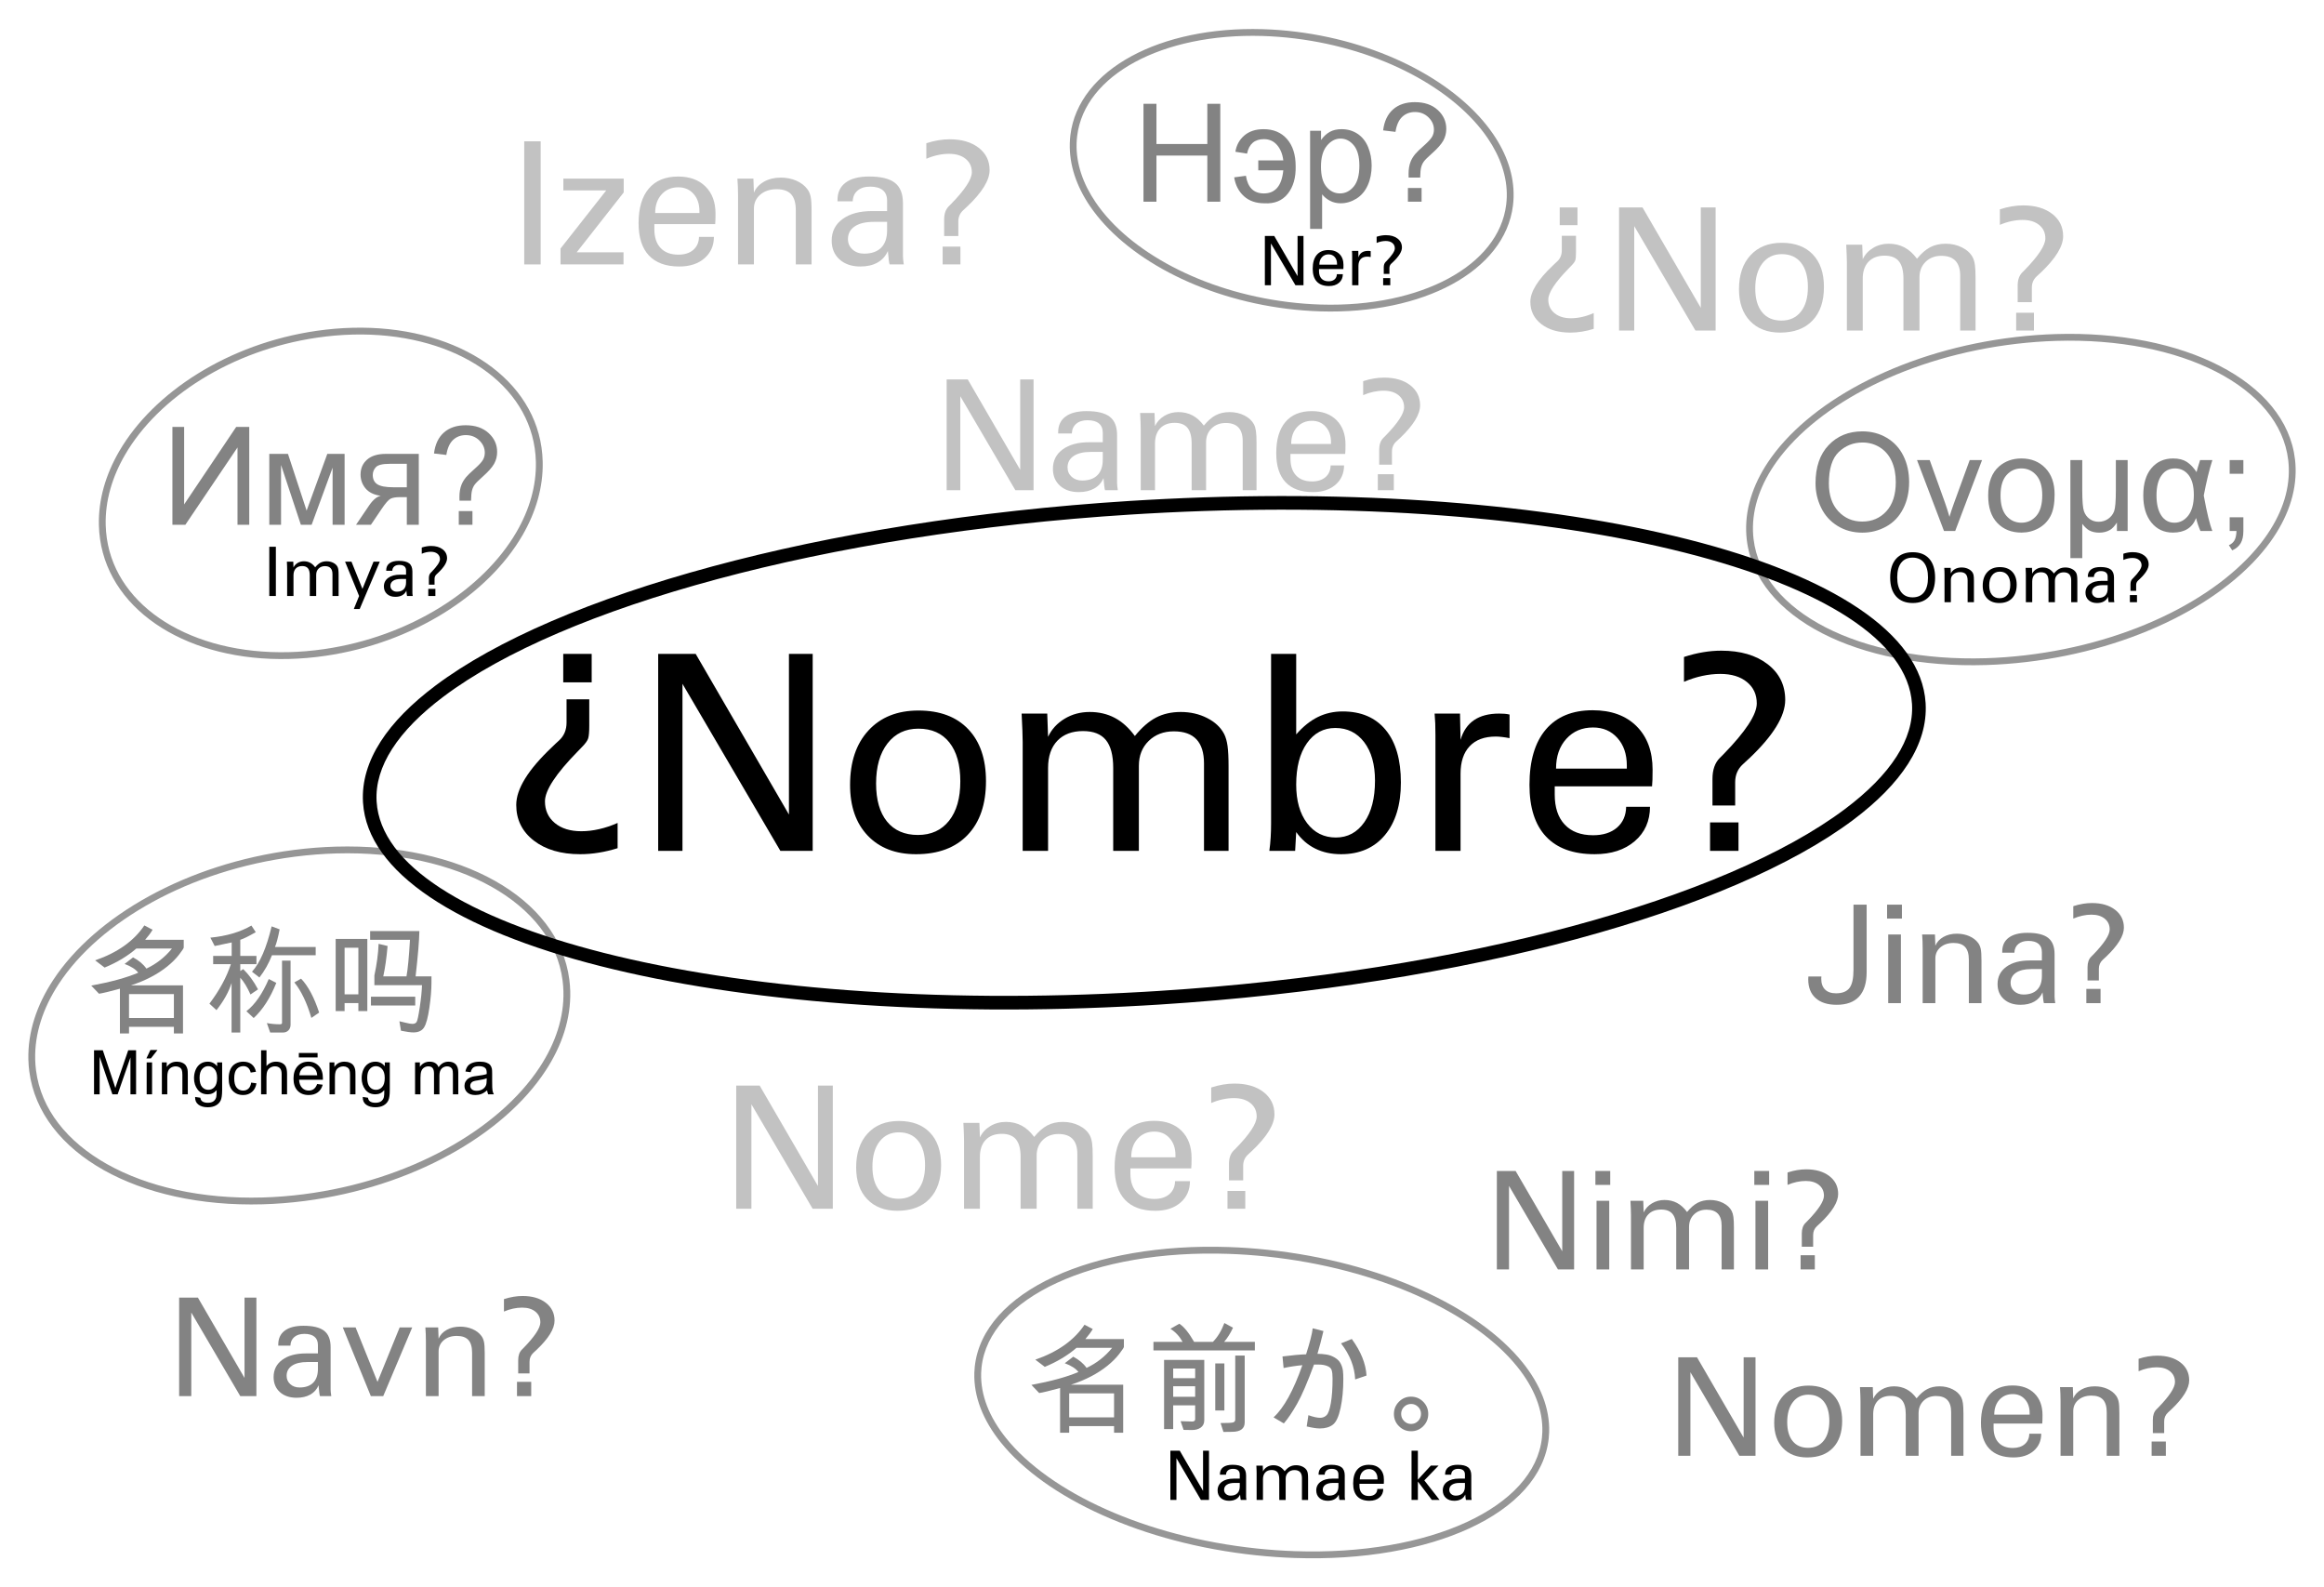 <?xml version="1.0" encoding="UTF-8"?>
<!DOCTYPE svg PUBLIC "-//W3C//DTD SVG 1.1//EN" "http://www.w3.org/Graphics/SVG/1.1/DTD/svg11.dtd">
<!-- Creator: J.MAP Design -->
<svg xmlns="http://www.w3.org/2000/svg" xml:space="preserve" width="820px" height="560px" shape-rendering="geometricPrecision" text-rendering="geometricPrecision" image-rendering="optimizeQuality" fill-rule="evenodd" clip-rule="evenodd"
viewBox="0 0 820 559.999">
 <g id="Capa_x0020_1">
  <g id="_540808000">
   <path id="_540814984" fill="#C2C2C2" fill-rule="nonzero" d="M556.072 83.19l0 5.859c0,1.297 -0.08,2.202 -0.231,2.734 -0.161,0.533 -0.653,1.206 -1.478,2.03l-0.854 0.885c-4.805,4.905 -7.207,8.574 -7.207,10.985 0,1.981 0.724,3.579 2.182,4.785 1.448,1.207 3.397,1.809 5.83,1.809 1.277,0 2.583,-0.151 3.93,-0.462 1.348,-0.302 2.705,-0.755 4.082,-1.368l0 5.569c-1.377,0.432 -2.754,0.764 -4.142,0.985 -1.377,0.231 -2.753,0.341 -4.101,0.341 -4.241,0 -7.659,-1.005 -10.242,-3.005 -2.583,-2.001 -3.869,-4.624 -3.869,-7.86 0,-3.539 2.623,-7.77 7.86,-12.725l0.824 -0.794c0.181,-0.171 0.432,-0.412 0.763,-0.704 1.096,-1.005 1.649,-2.311 1.649,-3.94l0 -5.126 5.006 0zm0.533 -10.011l0 6.272 -6.272 0 0 -6.272 6.272 0z"/>
   <polygon id="_540814984" fill="#C2C2C2" fill-rule="nonzero" points="571.269,116.61 571.269,73.179 579.542,73.179 600.107,108.599 600.107,73.179 605.344,73.179 605.344,116.61 598.217,116.61 576.627,79.772 576.627,116.61 "/>
   <path id="_540814984" fill="#C2C2C2" fill-rule="nonzero" d="M628.652 89.662c-2.864,0 -5.135,1.085 -6.814,3.257 -1.68,2.171 -2.513,5.115 -2.513,8.844 0,3.609 0.804,6.403 2.412,8.383 1.609,1.97 3.88,2.955 6.806,2.955 2.924,0 5.217,-1.045 6.875,-3.136 1.658,-2.091 2.483,-4.985 2.483,-8.674 0,-3.69 -0.804,-6.554 -2.413,-8.584 -1.607,-2.03 -3.889,-3.046 -6.835,-3.046zm-15.066 12.404c0,-5.066 1.346,-9.066 4.05,-12.001 2.694,-2.935 6.373,-4.403 11.027,-4.403 4.704,0 8.373,1.368 10.976,4.111 2.614,2.734 3.92,6.553 3.92,11.469 0,5.076 -1.346,9.037 -4.051,11.861 -2.693,2.824 -6.493,4.241 -11.378,4.241 -4.493,0 -8.041,-1.367 -10.644,-4.09 -2.604,-2.734 -3.9,-6.463 -3.9,-11.187z"/>
   <path id="_540814984" fill="#C2C2C2" fill-rule="nonzero" d="M657.249 116.61l-5.598 0 0 -24.002c0,-0.543 -0.02,-1.388 -0.06,-2.513 -0.04,-1.135 -0.1,-2.382 -0.171,-3.759l5.649 0 0.181 5.127c0.784,-1.669 2.001,-2.995 3.648,-3.991 1.649,-0.994 3.498,-1.487 5.538,-1.487 2.041,0 3.88,0.431 5.518,1.296 1.639,0.865 3.117,2.202 4.433,4 1.548,-1.899 3.117,-3.256 4.684,-4.07 1.569,-0.815 3.387,-1.226 5.448,-1.226 2.111,0 4.05,0.442 5.79,1.326 1.748,0.885 3.005,2.06 3.769,3.528 0.352,0.693 0.602,1.578 0.754,2.654 0.151,1.085 0.221,2.613 0.221,4.593l0 18.524 -5.418 0 0 -19.289c0,-2.352 -0.553,-4.121 -1.658,-5.297 -1.115,-1.186 -2.774,-1.769 -4.995,-1.769 -2.252,0 -4.101,0.704 -5.549,2.121 -1.437,1.407 -2.161,3.236 -2.161,5.478l0 18.756 -5.659 0 0 -18.284c0,-2.794 -0.542,-4.845 -1.618,-6.162 -1.076,-1.317 -2.754,-1.97 -5.036,-1.97 -2.412,0 -4.302,0.715 -5.659,2.131 -1.367,1.428 -2.05,3.428 -2.05,6.001l0 18.284z"/>
   <path id="_540814984" fill="#C2C2C2" fill-rule="nonzero" d="M711.918 106.599l0 -5.861c0,-2 0.542,-3.548 1.618,-4.623l0.06 -0.06 0.704 -0.704c4.925,-5.046 7.388,-8.794 7.388,-11.248 0,-1.97 -0.724,-3.548 -2.182,-4.734 -1.448,-1.186 -3.407,-1.779 -5.859,-1.779 -1.317,0 -2.644,0.15 -3.991,0.442 -1.346,0.292 -2.683,0.724 -4.02,1.297l0 -5.478c1.457,-0.472 2.864,-0.824 4.221,-1.045 1.368,-0.231 2.704,-0.343 3.991,-0.343 4.241,0 7.658,0.996 10.242,2.986 2.583,2 3.869,4.624 3.869,7.88 0,3.578 -2.643,7.87 -7.92,12.875l-0.292 0.262c-0.272,0.27 -0.653,0.622 -1.115,1.035 -1.136,1.036 -1.709,2.362 -1.709,3.971l0 5.126 -5.006 0zm-0.533 10.011l0 -6.272 6.272 0 0 6.272 -6.272 0z"/>
   <polygon id="_540815368" fill="#C2C2C2" fill-rule="nonzero" points="259.771,426.433 259.771,383.001 268.043,383.001 288.609,418.421 288.609,383.001 293.846,383.001 293.846,426.433 286.719,426.433 265.128,389.594 265.128,426.433 "/>
   <path id="_540815368" fill="#C2C2C2" fill-rule="nonzero" d="M317.153 399.485c-2.864,0 -5.135,1.085 -6.814,3.257 -1.68,2.171 -2.513,5.115 -2.513,8.844 0,3.609 0.804,6.403 2.412,8.383 1.609,1.97 3.88,2.955 6.806,2.955 2.924,0 5.217,-1.045 6.875,-3.136 1.658,-2.091 2.483,-4.985 2.483,-8.674 0,-3.69 -0.804,-6.554 -2.413,-8.584 -1.607,-2.03 -3.889,-3.046 -6.835,-3.046zm-15.066 12.404c0,-5.066 1.346,-9.066 4.05,-12.001 2.694,-2.935 6.373,-4.403 11.027,-4.403 4.704,0 8.373,1.368 10.976,4.111 2.614,2.734 3.92,6.553 3.92,11.469 0,5.076 -1.346,9.037 -4.051,11.861 -2.693,2.824 -6.493,4.241 -11.378,4.241 -4.493,0 -8.041,-1.367 -10.644,-4.09 -2.604,-2.734 -3.9,-6.463 -3.9,-11.187z"/>
   <path id="_540815368" fill="#C2C2C2" fill-rule="nonzero" d="M345.75 426.433l-5.598 0 0 -24.002c0,-0.543 -0.02,-1.388 -0.06,-2.513 -0.04,-1.135 -0.1,-2.382 -0.171,-3.759l5.649 0 0.181 5.127c0.784,-1.669 2.001,-2.995 3.648,-3.991 1.649,-0.994 3.498,-1.487 5.538,-1.487 2.041,0 3.88,0.431 5.518,1.296 1.639,0.865 3.117,2.202 4.433,4 1.548,-1.899 3.117,-3.256 4.684,-4.07 1.569,-0.815 3.387,-1.226 5.448,-1.226 2.111,0 4.05,0.442 5.79,1.326 1.748,0.885 3.005,2.06 3.769,3.528 0.352,0.693 0.602,1.578 0.754,2.654 0.151,1.085 0.221,2.613 0.221,4.593l0 18.524 -5.418 0 0 -19.289c0,-2.352 -0.553,-4.121 -1.658,-5.297 -1.115,-1.186 -2.774,-1.769 -4.995,-1.769 -2.252,0 -4.101,0.704 -5.549,2.121 -1.437,1.407 -2.161,3.236 -2.161,5.478l0 18.756 -5.659 0 0 -18.284c0,-2.794 -0.542,-4.845 -1.618,-6.162 -1.076,-1.317 -2.754,-1.97 -5.036,-1.97 -2.412,0 -4.302,0.715 -5.659,2.131 -1.367,1.428 -2.05,3.428 -2.05,6.001l0 18.284z"/>
   <path id="_540815368" fill="#C2C2C2" fill-rule="nonzero" d="M399.143 408.29l15.61 0 0 -0.673c0,-2.513 -0.693,-4.544 -2.08,-6.082 -1.377,-1.538 -3.167,-2.311 -5.368,-2.311 -2.412,0 -4.382,0.834 -5.89,2.503 -1.518,1.669 -2.271,3.86 -2.271,6.563zm20.726 8.424c-0.02,3.136 -1.136,5.668 -3.367,7.578 -2.231,1.92 -5.177,2.875 -8.845,2.875 -4.714,0 -8.293,-1.297 -10.724,-3.889 -2.433,-2.583 -3.648,-6.383 -3.648,-11.388 0,-5.328 1.206,-9.398 3.608,-12.223 2.402,-2.824 5.839,-4.241 10.323,-4.241 4.101,0 7.328,1.176 9.679,3.519 2.362,2.352 3.539,5.538 3.539,9.588 0,0.976 -0.011,1.729 -0.031,2.232 -0.02,0.513 -0.051,0.994 -0.091,1.447l-21.459 0 0 0.593 0 1.206c0,2.865 0.733,5.076 2.211,6.634 1.468,1.558 3.548,2.342 6.242,2.342 2.222,0 3.98,-0.563 5.288,-1.689 1.306,-1.135 1.97,-2.663 2.01,-4.583l5.267 0z"/>
   <path id="_540815368" fill="#C2C2C2" fill-rule="nonzero" d="M433.64 416.422l0 -5.861c0,-2 0.542,-3.548 1.618,-4.623l0.06 -0.06 0.704 -0.704c4.925,-5.046 7.388,-8.794 7.388,-11.248 0,-1.97 -0.724,-3.548 -2.182,-4.734 -1.448,-1.186 -3.407,-1.779 -5.859,-1.779 -1.317,0 -2.644,0.15 -3.991,0.442 -1.346,0.292 -2.683,0.724 -4.02,1.297l0 -5.478c1.457,-0.472 2.864,-0.824 4.221,-1.045 1.368,-0.231 2.704,-0.343 3.991,-0.343 4.241,0 7.658,0.996 10.242,2.986 2.583,2 3.869,4.624 3.869,7.88 0,3.578 -2.643,7.87 -7.92,12.875l-0.292 0.262c-0.272,0.27 -0.653,0.622 -1.115,1.035 -1.136,1.036 -1.709,2.362 -1.709,3.971l0 5.126 -5.006 0zm-0.533 10.011l0 -6.272 6.272 0 0 6.272 -6.272 0z"/>
   <polygon id="_540815104" fill="#C2C2C2" fill-rule="nonzero" points="190.765,93.288 184.966,93.288 184.966,49.857 190.765,49.857 "/>
   <polygon id="_540815104" fill="#C2C2C2" fill-rule="nonzero" points="197.771,93.288 197.771,87.69 213.914,67.165 198.776,67.165 198.776,63.013 220.066,63.013 220.066,67.898 203.481,89.016 220.005,89.016 220.005,93.288 "/>
   <path id="_540815104" fill="#C2C2C2" fill-rule="nonzero" d="M231.173 75.145l15.61 0 0 -0.673c0,-2.513 -0.693,-4.544 -2.08,-6.082 -1.377,-1.538 -3.167,-2.311 -5.368,-2.311 -2.412,0 -4.382,0.834 -5.89,2.503 -1.518,1.669 -2.271,3.86 -2.271,6.563zm20.726 8.424c-0.02,3.136 -1.136,5.668 -3.367,7.578 -2.231,1.92 -5.177,2.875 -8.845,2.875 -4.714,0 -8.293,-1.297 -10.724,-3.889 -2.433,-2.583 -3.648,-6.383 -3.648,-11.388 0,-5.328 1.206,-9.398 3.608,-12.223 2.402,-2.824 5.839,-4.241 10.323,-4.241 4.101,0 7.328,1.176 9.679,3.519 2.362,2.352 3.539,5.538 3.539,9.588 0,0.976 -0.011,1.729 -0.031,2.232 -0.02,0.513 -0.051,0.994 -0.091,1.447l-21.459 0 0 0.593 0 1.206c0,2.865 0.733,5.076 2.211,6.634 1.468,1.558 3.548,2.342 6.242,2.342 2.222,0 3.98,-0.563 5.288,-1.689 1.306,-1.135 1.97,-2.663 2.01,-4.583l5.267 0z"/>
   <path id="_540815104" fill="#C2C2C2" fill-rule="nonzero" d="M266.01 67.958c0.684,-1.628 1.88,-2.915 3.579,-3.869 1.698,-0.956 3.669,-1.427 5.9,-1.427 2.001,0 3.83,0.361 5.489,1.085 1.658,0.733 2.965,1.728 3.909,3.005 0.523,0.704 0.905,1.558 1.126,2.563 0.231,1.005 0.343,2.725 0.343,5.157l0 18.816 -5.569 0 0 -19.117c0,-2.554 -0.543,-4.423 -1.638,-5.62 -1.085,-1.195 -2.784,-1.799 -5.106,-1.799 -2.353,0 -4.283,0.633 -5.78,1.91 -1.498,1.277 -2.251,2.935 -2.251,4.956l0 19.67 -5.598 0 0 -24.063c0,-1.116 -0.02,-2.192 -0.06,-3.227 -0.04,-1.025 -0.1,-2.021 -0.171,-2.986l5.649 0 0.181 4.945z"/>
   <path id="_540815104" fill="#C2C2C2" fill-rule="nonzero" d="M318.891 93.288l-5.006 0c-0.202,-0.633 -0.392,-2.161 -0.593,-4.593 0,-0.08 0,-0.141 0,-0.181 -0.764,1.788 -1.97,3.156 -3.63,4.09 -1.658,0.945 -3.689,1.417 -6.08,1.417 -3.066,0 -5.518,-0.834 -7.368,-2.503 -1.84,-1.668 -2.764,-3.88 -2.764,-6.624 0,-3.196 1.276,-5.739 3.829,-7.609 2.552,-1.88 6.031,-2.815 10.453,-2.815l5.268 0 0 -3.669c0,-1.638 -0.503,-2.865 -1.518,-3.699 -1.005,-0.834 -2.493,-1.257 -4.463,-1.257 -1.859,0 -3.337,0.463 -4.433,1.388 -1.085,0.925 -1.658,2.191 -1.719,3.798l-5.357 0 0 -0.471c0,-2.674 0.956,-4.724 2.875,-6.142 1.91,-1.428 4.664,-2.141 8.252,-2.141 4.192,0 7.227,0.744 9.117,2.222 1.899,1.487 2.844,3.889 2.844,7.207l0 18.696c0,0.25 0.02,0.643 0.071,1.166 0.05,0.513 0.13,1.085 0.221,1.719zm-5.89 -15.017l-4.714 0c-2.885,0 -5.117,0.533 -6.715,1.607 -1.589,1.067 -2.382,2.564 -2.382,4.483 0,1.478 0.542,2.694 1.618,3.669 1.085,0.976 2.443,1.457 4.091,1.457 2.613,0 4.613,-0.704 6.011,-2.1 1.397,-1.408 2.091,-3.448 2.091,-6.112l0 -3.005z"/>
   <path id="_540815104" fill="#C2C2C2" fill-rule="nonzero" d="M333.134 83.277l0 -5.861c0,-2 0.542,-3.548 1.618,-4.623l0.06 -0.06 0.704 -0.704c4.925,-5.046 7.388,-8.794 7.388,-11.248 0,-1.97 -0.724,-3.548 -2.182,-4.734 -1.448,-1.186 -3.407,-1.779 -5.859,-1.779 -1.317,0 -2.644,0.15 -3.991,0.442 -1.346,0.292 -2.683,0.724 -4.02,1.297l0 -5.478c1.457,-0.472 2.864,-0.824 4.221,-1.045 1.368,-0.231 2.704,-0.343 3.991,-0.343 4.241,0 7.658,0.996 10.242,2.986 2.583,2 3.869,4.624 3.869,7.88 0,3.578 -2.643,7.87 -7.92,12.875l-0.292 0.262c-0.272,0.27 -0.653,0.622 -1.115,1.035 -1.136,1.036 -1.709,2.362 -1.709,3.971l0 5.126 -5.006 0zm-0.533 10.011l0 -6.272 6.272 0 0 6.272 -6.272 0z"/>
   <polygon id="_540815032" fill="#C2C2C2" fill-rule="nonzero" points="334.014,172.951 334.014,133.863 341.458,133.863 359.967,165.742 359.967,133.863 364.68,133.863 364.68,172.951 358.266,172.951 338.835,139.798 338.835,172.951 "/>
   <path id="_540815032" fill="#C2C2C2" fill-rule="nonzero" d="M394.406 172.951l-4.505 0c-0.181,-0.57 -0.353,-1.945 -0.534,-4.134 0,-0.072 0,-0.126 0,-0.163 -0.687,1.61 -1.773,2.841 -3.266,3.682 -1.493,0.85 -3.32,1.276 -5.473,1.276 -2.759,0 -4.965,-0.751 -6.631,-2.252 -1.655,-1.501 -2.487,-3.491 -2.487,-5.961 0,-2.877 1.149,-5.166 3.446,-6.848 2.298,-1.691 5.428,-2.533 9.409,-2.533l4.74 0 0 -3.301c0,-1.475 -0.452,-2.578 -1.367,-3.33 -0.905,-0.75 -2.243,-1.13 -4.016,-1.13 -1.674,0 -3.004,0.416 -3.99,1.248 -0.977,0.831 -1.493,1.972 -1.547,3.419l-4.821 0 0 -0.425c0,-2.406 0.86,-4.252 2.588,-5.528 1.719,-1.284 4.196,-1.926 7.427,-1.926 3.772,0 6.504,0.67 8.204,2 1.71,1.338 2.561,3.501 2.561,6.485l0 16.826c0,0.226 0.018,0.579 0.064,1.049 0.045,0.462 0.117,0.977 0.198,1.547zm-5.301 -13.515l-4.243 0c-2.596,0 -4.605,0.48 -6.043,1.448 -1.43,0.959 -2.145,2.307 -2.145,4.035 0,1.33 0.489,2.424 1.457,3.301 0.977,0.878 2.198,1.312 3.682,1.312 2.352,0 4.152,-0.633 5.409,-1.891 1.257,-1.266 1.881,-3.103 1.881,-5.5l0 -2.705z"/>
   <path id="_540815032" fill="#C2C2C2" fill-rule="nonzero" d="M407.531 172.951l-5.039 0 0 -21.602c0,-0.488 -0.018,-1.248 -0.054,-2.261 -0.035,-1.023 -0.09,-2.145 -0.154,-3.384l5.083 0 0.163 4.613c0.706,-1.501 1.8,-2.695 3.285,-3.591 1.483,-0.896 3.148,-1.339 4.984,-1.339 1.835,0 3.491,0.389 4.965,1.167 1.475,0.778 2.805,1.981 3.99,3.6 1.394,-1.709 2.804,-2.93 4.215,-3.664 1.411,-0.732 3.048,-1.103 4.903,-1.103 1.9,0 3.646,0.398 5.211,1.194 1.574,0.796 2.705,1.854 3.392,3.175 0.317,0.625 0.543,1.421 0.678,2.388 0.136,0.977 0.2,2.353 0.2,4.134l0 16.672 -4.876 0 0 -17.36c0,-2.117 -0.497,-3.709 -1.493,-4.767 -1.004,-1.068 -2.497,-1.592 -4.495,-1.592 -2.027,0 -3.691,0.633 -4.994,1.909 -1.293,1.266 -1.945,2.913 -1.945,4.93l0 16.88 -5.093 0 0 -16.455c0,-2.515 -0.489,-4.359 -1.456,-5.545 -0.969,-1.185 -2.479,-1.773 -4.532,-1.773 -2.171,0 -3.872,0.643 -5.093,1.918 -1.231,1.284 -1.846,3.085 -1.846,5.4l0 16.455z"/>
   <path id="_540815032" fill="#C2C2C2" fill-rule="nonzero" d="M455.585 156.624l14.049 0 0 -0.607c0,-2.261 -0.625,-4.089 -1.873,-5.472 -1.239,-1.384 -2.849,-2.081 -4.831,-2.081 -2.171,0 -3.944,0.751 -5.301,2.252 -1.365,1.502 -2.044,3.474 -2.044,5.908zm18.653 7.58c-0.018,2.822 -1.022,5.101 -3.031,6.821 -2.008,1.728 -4.658,2.587 -7.961,2.587 -4.243,0 -7.462,-1.167 -9.652,-3.501 -2.189,-2.324 -3.283,-5.744 -3.283,-10.25 0,-4.794 1.085,-8.458 3.248,-11 2.161,-2.542 5.256,-3.817 9.289,-3.817 3.691,0 6.595,1.058 8.712,3.167 2.126,2.117 3.184,4.984 3.184,8.629 0,0.878 -0.009,1.557 -0.027,2.009 -0.018,0.461 -0.045,0.895 -0.081,1.303l-19.313 0 0 0.533 0 1.085c0,2.578 0.66,4.569 1.99,5.97 1.32,1.403 3.194,2.108 5.617,2.108 2,0 3.582,-0.507 4.759,-1.52 1.176,-1.022 1.773,-2.396 1.809,-4.124l4.74 0z"/>
   <path id="_540815032" fill="#C2C2C2" fill-rule="nonzero" d="M486.631 163.942l0 -5.275c0,-1.8 0.489,-3.193 1.456,-4.161l0.054 -0.054 0.633 -0.633c4.433,-4.541 6.648,-7.915 6.648,-10.122 0,-1.773 -0.651,-3.194 -1.963,-4.261 -1.302,-1.067 -3.066,-1.6 -5.274,-1.6 -1.185,0 -2.379,0.136 -3.591,0.398 -1.213,0.262 -2.415,0.651 -3.619,1.167l0 -4.93c1.312,-0.425 2.578,-0.742 3.8,-0.941 1.23,-0.208 2.433,-0.307 3.591,-0.307 3.819,0 6.894,0.895 9.219,2.686 2.324,1.801 3.483,4.162 3.483,7.093 0,3.221 -2.38,7.083 -7.129,11.588l-0.262 0.235c-0.244,0.244 -0.588,0.561 -1.004,0.932 -1.022,0.932 -1.538,2.126 -1.538,3.574l0 4.613 -4.505 0zm-0.48 9.009l0 -5.644 5.644 0 0 5.644 -5.644 0z"/>
   <g>
    <polygon id="_540814600" fill="#838383" fill-rule="nonzero" points="528.152,447.859 528.152,413.115 534.769,413.115 551.221,441.45 551.221,413.115 555.41,413.115 555.41,447.859 549.709,447.859 532.438,418.389 532.438,447.859 "/>
    <path id="_540814600" fill="#838383" fill-rule="nonzero" d="M568.156 418.035l-5.235 0 0 -4.92 5.235 0 0 4.92zm-4.832 29.824l0 -24.22 4.479 0 0 24.22 -4.479 0z"/>
    <path id="_540814600" fill="#838383" fill-rule="nonzero" d="M579.953 447.859l-4.479 0 0 -19.202c0,-0.433 -0.017,-1.109 -0.048,-2.01 -0.032,-0.908 -0.08,-1.905 -0.137,-3.007l4.519 0 0.145 4.101c0.627,-1.335 1.6,-2.395 2.919,-3.191 1.319,-0.796 2.798,-1.191 4.43,-1.191 1.632,0 3.104,0.346 4.415,1.037 1.311,0.692 2.492,1.761 3.546,3.201 1.239,-1.52 2.493,-2.606 3.748,-3.256 1.254,-0.652 2.709,-0.981 4.358,-0.981 1.688,0 3.24,0.354 4.631,1.062 1.4,0.707 2.405,1.648 3.015,2.822 0.281,0.555 0.483,1.263 0.604,2.124 0.12,0.868 0.176,2.091 0.176,3.674l0 14.819 -4.333 0 0 -15.431c0,-1.881 -0.443,-3.296 -1.326,-4.237 -0.893,-0.95 -2.219,-1.416 -3.997,-1.416 -1.801,0 -3.281,0.563 -4.439,1.697 -1.15,1.126 -1.729,2.589 -1.729,4.382l0 15.005 -4.527 0 0 -14.627c0,-2.235 -0.433,-3.875 -1.294,-4.929 -0.86,-1.054 -2.203,-1.576 -4.029,-1.576 -1.929,0 -3.441,0.57 -4.526,1.704 -1.094,1.142 -1.641,2.741 -1.641,4.8l0 14.627z"/>
    <path id="_540814600" fill="#838383" fill-rule="nonzero" d="M624.225 418.035l-5.235 0 0 -4.92 5.235 0 0 4.92zm-4.832 29.824l0 -24.22 4.479 0 0 24.22 -4.479 0z"/>
    <path id="_540814600" fill="#838383" fill-rule="nonzero" d="M635.748 439.85l0 -4.688c0,-1.6 0.435,-2.838 1.294,-3.699l0.048 -0.047 0.563 -0.563c3.94,-4.037 5.91,-7.036 5.91,-8.998 0,-1.576 -0.58,-2.838 -1.746,-3.788 -1.157,-0.948 -2.726,-1.423 -4.688,-1.423 -1.054,0 -2.114,0.12 -3.193,0.354 -1.077,0.233 -2.146,0.579 -3.216,1.037l0 -4.382c1.166,-0.378 2.293,-0.659 3.378,-0.836 1.094,-0.185 2.163,-0.274 3.191,-0.274 3.393,0 6.128,0.796 8.194,2.388 2.066,1.6 3.096,3.699 3.096,6.305 0,2.862 -2.115,6.295 -6.337,10.3l-0.233 0.209c-0.217,0.217 -0.523,0.498 -0.893,0.828 -0.908,0.828 -1.367,1.89 -1.367,3.176l0 4.101 -4.005 0zm-0.426 8.009l0 -5.017 5.019 0 0 5.017 -5.019 0z"/>
    <polygon id="_540814456" fill="#838383" fill-rule="nonzero" points="63.209,492.541 63.209,457.797 69.827,457.797 86.278,486.133 86.278,457.797 90.468,457.797 90.468,492.541 84.767,492.541 67.495,463.072 67.495,492.541 "/>
    <path id="_540814456" fill="#838383" fill-rule="nonzero" d="M116.891 492.541l-4.005 0c-0.161,-0.507 -0.313,-1.729 -0.474,-3.674 0,-0.065 0,-0.113 0,-0.145 -0.612,1.431 -1.577,2.525 -2.903,3.273 -1.326,0.756 -2.95,1.134 -4.865,1.134 -2.452,0 -4.414,-0.667 -5.894,-2.002 -1.472,-1.335 -2.211,-3.104 -2.211,-5.3 0,-2.557 1.02,-4.591 3.064,-6.086 2.042,-1.504 4.824,-2.252 8.362,-2.252l4.213 0 0 -2.934c0,-1.311 -0.402,-2.293 -1.214,-2.96 -0.803,-0.667 -1.994,-1.005 -3.569,-1.005 -1.488,0 -2.67,0.37 -3.547,1.11 -0.868,0.739 -1.326,1.753 -1.375,3.039l-4.286 0 0 -0.378c0,-2.139 0.764,-3.78 2.3,-4.913 1.528,-1.141 3.731,-1.713 6.602,-1.713 3.353,0 5.782,0.595 7.293,1.778 1.519,1.189 2.275,3.112 2.275,5.765l0 14.956c0,0.201 0.017,0.515 0.057,0.933 0.04,0.41 0.105,0.868 0.177,1.375zm-4.713 -12.013l-3.771 0c-2.308,0 -4.093,0.426 -5.37,1.286 -1.271,0.853 -1.906,2.05 -1.906,3.586 0,1.182 0.435,2.156 1.294,2.935 0.868,0.781 1.955,1.167 3.273,1.167 2.091,0 3.691,-0.563 4.808,-1.681 1.119,-1.126 1.672,-2.758 1.672,-4.89l0 -2.404z"/>
    <polygon id="_540814456" fill="#838383" fill-rule="nonzero" points="130.841,492.541 120.951,468.322 125.47,468.322 133.198,487.524 141.013,468.322 145.445,468.322 135.225,492.541 "/>
    <path id="_540814456" fill="#838383" fill-rule="nonzero" d="M154.755 472.278c0.547,-1.303 1.504,-2.332 2.862,-3.096 1.359,-0.764 2.935,-1.142 4.721,-1.142 1.599,0 3.064,0.289 4.39,0.868 1.326,0.587 2.372,1.383 3.128,2.405 0.418,0.562 0.724,1.246 0.901,2.05 0.184,0.804 0.273,2.179 0.273,4.124l0 15.053 -4.454 0 0 -15.294c0,-2.042 -0.435,-3.537 -1.311,-4.494 -0.868,-0.958 -2.228,-1.44 -4.085,-1.44 -1.881,0 -3.425,0.507 -4.623,1.527 -1.199,1.022 -1.801,2.348 -1.801,3.965l0 15.736 -4.479 0 0 -19.25c0,-0.893 -0.017,-1.753 -0.048,-2.582 -0.032,-0.82 -0.08,-1.616 -0.137,-2.388l4.519 0 0.145 3.957z"/>
    <path id="_540814456" fill="#838383" fill-rule="nonzero" d="M182.842 484.532l0 -4.688c0,-1.6 0.435,-2.838 1.294,-3.699l0.048 -0.047 0.563 -0.563c3.94,-4.037 5.91,-7.036 5.91,-8.998 0,-1.576 -0.58,-2.838 -1.746,-3.788 -1.157,-0.948 -2.726,-1.423 -4.688,-1.423 -1.054,0 -2.114,0.12 -3.193,0.354 -1.077,0.233 -2.146,0.579 -3.216,1.037l0 -4.382c1.166,-0.378 2.293,-0.659 3.378,-0.836 1.094,-0.185 2.163,-0.274 3.191,-0.274 3.393,0 6.128,0.796 8.194,2.388 2.066,1.6 3.096,3.699 3.096,6.305 0,2.862 -2.115,6.295 -6.337,10.3l-0.233 0.209c-0.217,0.217 -0.523,0.498 -0.893,0.828 -0.908,0.828 -1.367,1.89 -1.367,3.176l0 4.101 -4.005 0zm-0.426 8.009l0 -5.017 5.019 0 0 5.017 -5.019 0z"/>
    <polygon id="_540814048" fill="#838383" fill-rule="nonzero" points="60.832,150.611 64.972,150.611 64.972,177.958 83.347,150.611 87.946,150.611 87.946,185.146 83.797,185.146 83.797,157.863 65.399,185.146 60.832,185.146 "/>
    <polygon id="_540814048" fill="#838383" fill-rule="nonzero" points="95.014,160.13 101.608,160.13 108.186,180.153 115.486,160.13 121.59,160.13 121.59,185.146 117.352,185.146 117.352,165.004 109.955,185.146 106.159,185.146 99.163,164.039 99.163,185.146 95.014,185.146 "/>
    <path id="_540814048" fill="#838383" fill-rule="nonzero" d="M147.763 160.13l0 25.016 -4.221 0 0 -9.754 -2.445 0c-1.495,0 -2.606,0.193 -3.337,0.579 -0.732,0.386 -1.794,1.624 -3.193,3.707l-3.699 5.467 -5.25 0 4.566 -6.738c1.4,-2.059 2.791,-3.216 4.174,-3.482 -2.42,-0.338 -4.214,-1.206 -5.388,-2.621 -1.166,-1.408 -1.753,-3.04 -1.753,-4.873 0,-2.171 0.764,-3.924 2.3,-5.275 1.528,-1.351 3.748,-2.027 6.651,-2.027l11.595 0zm-4.221 3.507l-6.031 0c-2.525,0 -4.157,0.393 -4.89,1.181 -0.723,0.781 -1.094,1.706 -1.094,2.751 0,1.495 0.54,2.589 1.617,3.288 1.077,0.699 2.975,1.054 5.708,1.054l4.689 0 0 -8.274z"/>
    <path id="_540814048" fill="#838383" fill-rule="nonzero" d="M162.131 176.639c-0.015,-0.562 -0.024,-0.989 -0.024,-1.271 0,-1.664 0.233,-3.103 0.707,-4.31 0.346,-0.908 0.901,-1.825 1.672,-2.758 0.563,-0.676 1.584,-1.656 3.047,-2.95 1.472,-1.303 2.421,-2.333 2.863,-3.104 0.443,-0.764 0.659,-1.609 0.659,-2.517 0,-1.649 -0.643,-3.096 -1.93,-4.35 -1.286,-1.246 -2.87,-1.873 -4.735,-1.873 -1.809,0 -3.313,0.57 -4.52,1.696 -1.214,1.134 -2.002,2.903 -2.38,5.307l-4.358 -0.522c0.394,-3.216 1.56,-5.685 3.498,-7.398 1.938,-1.713 4.502,-2.564 7.687,-2.564 3.378,0 6.071,0.917 8.081,2.758 2.01,1.833 3.015,4.052 3.015,6.666 0,1.504 -0.353,2.895 -1.061,4.165 -0.707,1.271 -2.083,2.823 -4.141,4.639 -1.383,1.231 -2.284,2.132 -2.711,2.711 -0.426,0.587 -0.739,1.254 -0.94,2.002 -0.209,0.756 -0.322,1.978 -0.354,3.674l-4.077 0zm-0.256 8.507l0 -4.833 4.824 0 0 4.833 -4.824 0z"/>
    <polygon id="_540814312" fill="black" fill-rule="nonzero" points="97.335,210.269 95.015,210.269 95.015,192.897 97.335,192.897 "/>
    <path id="_540814312" fill="black" fill-rule="nonzero" d="M103.554 210.269l-2.239 0 0 -9.601c0,-0.217 -0.007,-0.555 -0.024,-1.005 -0.017,-0.454 -0.04,-0.952 -0.069,-1.504l2.259 0 0.072 2.05c0.314,-0.667 0.801,-1.198 1.46,-1.596 0.659,-0.398 1.4,-0.595 2.216,-0.595 0.816,0 1.552,0.172 2.206,0.519 0.656,0.346 1.247,0.881 1.774,1.6 0.619,-0.759 1.246,-1.303 1.873,-1.629 0.627,-0.325 1.355,-0.49 2.179,-0.49 0.844,0 1.62,0.177 2.316,0.53 0.699,0.354 1.201,0.824 1.507,1.411 0.141,0.278 0.241,0.632 0.301,1.062 0.06,0.433 0.089,1.045 0.089,1.837l0 7.41 -2.167 0 0 -7.715c0,-0.941 -0.221,-1.649 -0.663,-2.119 -0.446,-0.475 -1.11,-0.707 -1.998,-0.707 -0.9,0 -1.641,0.281 -2.219,0.848 -0.575,0.563 -0.865,1.294 -0.865,2.191l0 7.502 -2.263 0 0 -7.313c0,-1.117 -0.217,-1.938 -0.647,-2.465 -0.431,-0.526 -1.102,-0.788 -2.015,-0.788 -0.965,0 -1.721,0.286 -2.263,0.853 -0.547,0.57 -0.821,1.371 -0.821,2.4l0 7.313z"/>
    <polygon id="_540814312" fill="black" fill-rule="nonzero" points="126.705,210.269 121.755,198.16 124.019,198.16 127.883,207.761 131.791,198.16 134.006,198.16 126.914,214.853 124.843,214.853 "/>
    <path id="_540814312" fill="black" fill-rule="nonzero" d="M145.629 210.269l-2.002 0c-0.08,-0.253 -0.157,-0.865 -0.237,-1.838 0,-0.032 0,-0.056 0,-0.072 -0.306,0.716 -0.788,1.263 -1.452,1.637 -0.664,0.378 -1.475,0.566 -2.432,0.566 -1.227,0 -2.207,-0.333 -2.948,-1 -0.735,-0.667 -1.106,-1.552 -1.106,-2.649 0,-1.279 0.511,-2.296 1.532,-3.044 1.022,-0.752 2.413,-1.126 4.181,-1.126l2.107 0 0 -1.468c0,-0.656 -0.201,-1.146 -0.607,-1.479 -0.402,-0.334 -0.997,-0.503 -1.785,-0.503 -0.744,0 -1.335,0.185 -1.773,0.555 -0.435,0.37 -0.664,0.876 -0.687,1.52l-2.144 0 0 -0.189c0,-1.07 0.383,-1.89 1.15,-2.457 0.764,-0.572 1.865,-0.856 3.3,-0.856 1.677,0 2.891,0.298 3.647,0.888 0.759,0.595 1.137,1.556 1.137,2.883l0 7.478c0,0.1 0.008,0.257 0.028,0.467 0.02,0.206 0.052,0.435 0.089,0.687zm-2.356 -6.007l-1.885 0c-1.154,0 -2.047,0.214 -2.686,0.644 -0.635,0.426 -0.953,1.025 -0.953,1.793 0,0.592 0.217,1.078 0.647,1.468 0.435,0.39 0.977,0.582 1.637,0.582 1.045,0 1.845,-0.281 2.404,-0.84 0.559,-0.563 0.836,-1.38 0.836,-2.445l0 -1.202z"/>
    <path id="_540814312" fill="black" fill-rule="nonzero" d="M151.327 206.266l0 -2.344c0,-0.8 0.216,-1.42 0.647,-1.85l0.024 -0.024 0.281 -0.281c1.97,-2.019 2.955,-3.519 2.955,-4.5 0,-0.788 -0.289,-1.419 -0.872,-1.893 -0.58,-0.474 -1.363,-0.711 -2.344,-0.711 -0.527,0 -1.057,0.06 -1.596,0.176 -0.539,0.117 -1.074,0.291 -1.609,0.52l0 -2.192c0.583,-0.189 1.146,-0.33 1.689,-0.418 0.547,-0.092 1.081,-0.136 1.596,-0.136 1.697,0 3.064,0.398 4.097,1.194 1.033,0.8 1.547,1.848 1.547,3.151 0,1.431 -1.057,3.149 -3.168,5.151l-0.117 0.104c-0.109,0.109 -0.261,0.249 -0.445,0.415 -0.455,0.415 -0.684,0.945 -0.684,1.589l0 2.05 -2.002 0zm-0.214 4.004l0 -2.509 2.509 0 0 2.509 -2.509 0z"/>
    <path id="_540815968" fill="#969696" fill-rule="nonzero" d="M111.623 116.73c4.346,-0.632 8.634,-0.992 12.829,-1.097 17.485,-0.433 33.151,3.631 44.922,11.005 11.878,7.442 19.805,18.247 21.691,31.217 0.233,1.609 0.373,3.265 0.416,4.968l0.002 0.083 0 0.005c0.102,4.461 -0.493,8.9 -1.71,13.25l-0.001 0c-1.217,4.343 -3.05,8.598 -5.428,12.697 -12.148,20.941 -38.613,38.024 -69.593,42.528 -4.346,0.632 -8.634,0.992 -12.829,1.096 -17.485,0.435 -33.15,-3.63 -44.922,-11.004 -11.877,-7.441 -19.805,-18.247 -21.69,-31.217 -0.234,-1.607 -0.374,-3.265 -0.416,-4.968l-0.002 -0.083 0 -0.005c-0.102,-4.459 0.493,-8.895 1.709,-13.245 1.217,-4.345 3.051,-8.601 5.43,-12.702 12.149,-20.941 38.613,-38.024 69.593,-42.528zm12.886 1.306c-4.072,0.102 -8.264,0.455 -12.547,1.077 -30.249,4.397 -56.047,21.008 -67.849,41.35 -2.282,3.932 -4.037,8 -5.194,12.136 -1.156,4.131 -1.721,8.336 -1.625,12.553l0.002 0.083c0.039,1.577 0.174,3.141 0.398,4.685 1.779,12.234 9.3,22.454 20.577,29.519 11.383,7.131 26.583,11.061 43.593,10.638 4.072,-0.1 8.264,-0.455 12.547,-1.077 30.249,-4.397 56.048,-21.008 67.85,-41.35 2.281,-3.932 4.036,-8 5.193,-12.136l0 -0.005c1.156,-4.13 1.721,-8.335 1.625,-12.548l-0.002 -0.083c-0.039,-1.577 -0.172,-3.141 -0.397,-4.685 -1.779,-12.234 -9.3,-22.454 -20.578,-29.519 -11.382,-7.133 -26.583,-11.061 -43.593,-10.638z"/>
    <path id="_540814096" fill="#838383" fill-rule="nonzero" d="M653.986 342.127l0 -22.964 4.641 0 0 23.793c0,3.81 -0.885,6.69 -2.662,8.627 -1.776,1.938 -4.414,2.911 -7.912,2.911 -3.193,0 -5.661,-0.78 -7.406,-2.348 -1.753,-1.56 -2.629,-3.771 -2.629,-6.626 0,-0.129 0.007,-0.298 0.024,-0.522 0.017,-0.217 0.025,-0.378 0.025,-0.491l4.591 0c0,0.081 -0.008,0.202 -0.025,0.378 -0.015,0.169 -0.024,0.298 -0.024,0.378 0,1.681 0.45,2.96 1.343,3.844 0.893,0.892 2.179,1.335 3.86,1.335 2.219,0 3.803,-0.627 4.752,-1.874 0.95,-1.246 1.423,-3.392 1.423,-6.441z"/>
    <path id="_540814096" fill="#838383" fill-rule="nonzero" d="M671.073 324.083l-5.235 0 0 -4.92 5.235 0 0 4.92zm-4.832 29.824l0 -24.22 4.479 0 0 24.22 -4.479 0z"/>
    <path id="_540814096" fill="#838383" fill-rule="nonzero" d="M682.87 333.644c0.547,-1.303 1.504,-2.332 2.862,-3.096 1.359,-0.764 2.935,-1.142 4.721,-1.142 1.599,0 3.064,0.289 4.39,0.868 1.326,0.587 2.372,1.383 3.128,2.405 0.418,0.562 0.724,1.246 0.901,2.05 0.184,0.804 0.273,2.179 0.273,4.124l0 15.053 -4.454 0 0 -15.294c0,-2.042 -0.435,-3.537 -1.311,-4.494 -0.868,-0.958 -2.228,-1.44 -4.085,-1.44 -1.881,0 -3.425,0.507 -4.623,1.527 -1.199,1.022 -1.801,2.348 -1.801,3.965l0 15.736 -4.479 0 0 -19.25c0,-0.893 -0.017,-1.753 -0.048,-2.582 -0.032,-0.82 -0.08,-1.616 -0.137,-2.388l4.519 0 0.145 3.957z"/>
    <path id="_540814096" fill="#838383" fill-rule="nonzero" d="M725.174 353.907l-4.005 0c-0.161,-0.507 -0.313,-1.729 -0.474,-3.674 0,-0.065 0,-0.113 0,-0.145 -0.612,1.431 -1.577,2.525 -2.903,3.273 -1.326,0.756 -2.95,1.134 -4.865,1.134 -2.452,0 -4.414,-0.667 -5.894,-2.002 -1.472,-1.335 -2.211,-3.104 -2.211,-5.3 0,-2.557 1.02,-4.591 3.064,-6.086 2.042,-1.504 4.824,-2.252 8.362,-2.252l4.213 0 0 -2.934c0,-1.311 -0.402,-2.293 -1.214,-2.96 -0.803,-0.667 -1.994,-1.005 -3.569,-1.005 -1.488,0 -2.67,0.37 -3.547,1.11 -0.868,0.739 -1.326,1.753 -1.375,3.039l-4.286 0 0 -0.378c0,-2.139 0.764,-3.78 2.3,-4.913 1.528,-1.141 3.731,-1.713 6.602,-1.713 3.353,0 5.782,0.595 7.293,1.778 1.519,1.189 2.275,3.112 2.275,5.765l0 14.956c0,0.201 0.017,0.515 0.057,0.933 0.04,0.41 0.105,0.868 0.177,1.375zm-4.713 -12.013l-3.771 0c-2.308,0 -4.093,0.426 -5.37,1.286 -1.271,0.853 -1.906,2.05 -1.906,3.586 0,1.182 0.435,2.156 1.294,2.935 0.868,0.781 1.955,1.167 3.273,1.167 2.091,0 3.691,-0.563 4.808,-1.681 1.119,-1.126 1.672,-2.758 1.672,-4.89l0 -2.404z"/>
    <path id="_540814096" fill="#838383" fill-rule="nonzero" d="M736.567 345.898l0 -4.688c0,-1.6 0.435,-2.838 1.294,-3.699l0.048 -0.047 0.563 -0.563c3.94,-4.037 5.91,-7.036 5.91,-8.998 0,-1.576 -0.58,-2.838 -1.746,-3.788 -1.157,-0.948 -2.726,-1.423 -4.688,-1.423 -1.054,0 -2.114,0.12 -3.193,0.354 -1.077,0.233 -2.146,0.579 -3.216,1.037l0 -4.382c1.166,-0.378 2.293,-0.659 3.378,-0.836 1.094,-0.185 2.163,-0.274 3.191,-0.274 3.393,0 6.128,0.796 8.194,2.388 2.066,1.6 3.096,3.699 3.096,6.305 0,2.862 -2.115,6.295 -6.337,10.3l-0.233 0.209c-0.217,0.217 -0.523,0.498 -0.893,0.828 -0.908,0.828 -1.367,1.89 -1.367,3.176l0 4.101 -4.005 0zm-0.426 8.009l0 -5.017 5.019 0 0 5.017 -5.019 0z"/>
    <path id="_540814672" fill="#838383" fill-rule="nonzero" d="M64.824 334.309c0,0.231 -0.549,1.062 -1.639,2.484 -1.097,1.421 -2.484,2.815 -4.165,4.172 -1.682,1.358 -3.595,2.603 -5.741,3.729 -2.146,1.127 -4.518,2.112 -7.114,2.948l18.406 0 0 16.964 -3.216 0 0 -2.35 -15.83 0 0 2.35 -3.215 0 0 -15.789c-3.736,1.02 -6.191,1.611 -7.374,1.773l-2.744 -2.863c6.965,-1.294 12.495,-2.807 16.59,-4.559 -0.921,-1.204 -2.525,-2.238 -4.819,-3.089l2.989 -2.308c2.083,1.111 3.652,2.434 4.701,3.954 3.553,-1.675 6.563,-4.039 9.026,-7.085l-12.573 0c-3.096,2.674 -6.824,4.918 -11.193,6.719l-3.343 -2.541c7.916,-2.744 13.698,-6.853 17.358,-12.326l2.906 1.526c-0.605,1.049 -1.478,2.231 -2.617,3.547l13.607 0 0 2.744zm-3.469 24.858l0 -8.45 -15.83 0 0 8.45 15.83 0z"/>
    <path id="_540814672" fill="#838383" fill-rule="nonzero" d="M91.04 349.042l-2.66 1.815c-1.14,-2.569 -2.343,-4.538 -3.602,-5.917l0 19.335 -3.074 0 0 -17.477c-0.964,3.11 -2.737,6.304 -5.32,9.582l-2.49 -2.287c3.531,-4.671 6.051,-9.315 7.563,-13.931l-6.247 0 0 -2.906 6.536 0 0 -4.763c-1.294,0.302 -3.293,0.718 -6.002,1.259l-1.519 -2.948c5.699,-0.548 10.532,-1.977 14.486,-4.271l1.527 2.329c-2.463,1.428 -4.278,2.329 -5.46,2.702l0 5.692 5.706 0 0 2.906 -5.706 0 0 2.413 1.028 -0.681c1.963,1.892 3.707,4.277 5.235,7.148zm20.348 -12.032l-15.423 0c-1.168,2.962 -2.646,5.58 -4.433,7.852l-2.617 -2.04c2.807,-3.082 5.115,-8.415 6.93,-15.999l2.822 1.055c-0.576,2.955 -1.126,5.03 -1.646,6.22l14.368 0 0 2.913zm-8.865 24.528c0,0.795 -0.247,1.449 -0.739,1.969 -0.5,0.514 -1.14,0.768 -1.92,0.768l-4.531 0 -1.175 -3.335c1.485,0.288 3.025,0.43 4.636,0.43 0.48,0 0.718,-0.169 0.718,-0.514l0 -21.952 3.012 0 0 22.635zm10.082 -4.306l-2.744 1.892c-1.556,-5.319 -3.553,-9.498 -6.001,-12.53l2.37 -1.323c2.491,2.596 4.616,6.586 6.374,11.961zm-15.113 -10.476c-2.118,5.319 -4.776,9.456 -7.978,12.411l-2.575 -2.413c2.998,-2.308 5.629,-6.093 7.894,-11.356l2.659 1.358z"/>
    <path id="_540814672" fill="#838383" fill-rule="nonzero" d="M152.237 346.755c0,2.477 -0.247,5.411 -0.739,8.816 -0.493,3.398 -1.111,5.692 -1.857,6.881 -0.739,1.189 -1.991,1.787 -3.75,1.787 -0.992,0 -2.463,-0.204 -4.411,-0.598l-0.556 -3.343c0.493,0.098 1.252,0.274 2.265,0.535 1.02,0.26 1.794,0.393 2.329,0.393 0.69,0 1.182,-0.224 1.478,-0.681 0.295,-0.451 0.669,-2.203 1.119,-5.242 0.457,-3.047 0.718,-5.629 0.788,-7.74l-16.801 0 0 -3.426c0.852,-3.969 1.351,-7.69 1.485,-11.152l3.172 0.767c-0.372,4.201 -0.879,7.775 -1.526,10.716l8.19 0c0.464,-2.484 0.879,-6.79 1.231,-12.904l-14.057 0 0 -3.089 17.379 0c-0.071,3.446 -0.514,8.78 -1.337,15.992l5.601 0 0 2.287zm-22.628 9.956l-3.159 0 0 -2.822 -4.861 0 0 2.822 -3.152 0 0 -25.455 11.173 0 0 25.455zm-3.159 -5.896l0 -16.463 -4.861 0 0 16.463 4.861 0zm20.06 3.919l-15.627 0 0 -3.089 15.627 0 0 3.089z"/>
    <path id="_103758416" fill="#969696" fill-rule="nonzero" d="M103.749 299.853c5.021,-0.644 9.959,-1.028 14.783,-1.163 21.892,-0.615 41.487,3.862 56.081,12.061 14.742,8.283 24.412,20.369 26.275,34.874 0.169,1.315 0.274,2.649 0.312,4l0.002 0.073 0 0.005c0.126,4.837 -0.6,9.644 -2.088,14.35 -1.485,4.695 -3.729,9.298 -6.641,13.736 -14.837,22.613 -47.164,41.063 -85.008,45.925 -5.02,0.645 -9.958,1.028 -14.783,1.163 -21.892,0.615 -41.487,-3.862 -56.08,-12.06 -14.742,-8.283 -24.412,-20.37 -26.275,-34.876 -0.169,-1.313 -0.274,-2.649 -0.312,-4l-0.002 -0.073 0 -0.005c-0.126,-4.835 0.599,-9.644 2.088,-14.35 1.485,-4.695 3.729,-9.296 6.641,-13.736 14.837,-22.612 47.164,-41.063 85.006,-45.925zm14.849 1.24c-4.747,0.133 -9.606,0.51 -14.546,1.144 -37.142,4.772 -68.814,22.792 -83.293,44.859 -2.791,4.254 -4.939,8.659 -6.358,13.142 -1.414,4.469 -2.104,9.014 -1.984,13.565l0.001 0.072c0.037,1.273 0.135,2.529 0.293,3.765 1.76,13.696 10.987,25.162 25.07,33.076 14.232,7.996 33.391,12.361 54.836,11.759 4.747,-0.133 9.606,-0.511 14.546,-1.146 37.142,-4.772 68.814,-22.792 83.293,-44.859 2.791,-4.254 4.939,-8.659 6.358,-13.142 1.414,-4.469 2.104,-9.014 1.984,-13.564l-0.002 -0.073c-0.035,-1.273 -0.133,-2.529 -0.293,-3.765 -1.759,-13.696 -10.987,-25.162 -25.069,-33.074 -14.232,-7.997 -33.392,-12.361 -54.836,-11.759z"/>
    <path id="_540813712" fill="black" fill-rule="nonzero" d="M33.178 386.072l0 -15.541 3.098 0 3.676 11.003c0.34,1.024 0.589,1.792 0.742,2.302 0.177,-0.565 0.452,-1.397 0.829,-2.493l3.719 -10.812 2.769 0 0 15.541 -1.983 0 0 -13.008 -4.517 13.008 -1.856 0 -4.494 -13.228 0 13.228 -1.983 0z"/>
    <path id="_540813712" fill="black" fill-rule="nonzero" d="M51.751 386.072l0 -11.257 1.906 0 0 11.257 -1.906 0zm-0.098 -12.657l1.411 -2.967 2.5 0 -2.33 2.967 -1.581 0z"/>
    <path id="_540813712" fill="black" fill-rule="nonzero" d="M57.117 386.072l0 -11.257 1.715 0 0 1.6c0.829,-1.238 2.023,-1.857 3.582,-1.857 0.68,0 1.303,0.123 1.871,0.365 0.572,0.247 0.994,0.565 1.277,0.963 0.286,0.394 0.482,0.865 0.598,1.408 0.069,0.354 0.105,0.973 0.105,1.857l0 6.921 -1.911 0 0 -6.849c0,-0.775 -0.072,-1.357 -0.221,-1.744 -0.148,-0.384 -0.412,-0.691 -0.789,-0.919 -0.379,-0.231 -0.821,-0.347 -1.331,-0.347 -0.814,0 -1.512,0.261 -2.106,0.775 -0.589,0.517 -0.882,1.494 -0.882,2.937l0 6.148 -1.907 0z"/>
    <path id="_540813712" fill="black" fill-rule="nonzero" d="M68.841 387.005l1.857 0.275c0.076,0.572 0.293,0.989 0.644,1.252 0.474,0.351 1.122,0.528 1.939,0.528 0.886,0 1.566,-0.177 2.048,-0.528 0.481,-0.354 0.803,-0.85 0.973,-1.483 0.102,-0.391 0.144,-1.205 0.137,-2.45 -0.831,0.98 -1.87,1.473 -3.115,1.473 -1.55,0 -2.747,-0.557 -3.593,-1.675 -0.847,-1.115 -1.274,-2.458 -1.274,-4.017 0,-1.075 0.196,-2.066 0.582,-2.974 0.391,-0.908 0.956,-1.61 1.694,-2.106 0.738,-0.493 1.606,-0.742 2.602,-0.742 1.328,0 2.424,0.539 3.286,1.613l0 -1.357 1.761 0 0 9.73c0,1.752 -0.181,2.996 -0.535,3.728 -0.358,0.73 -0.922,1.31 -1.697,1.733 -0.774,0.423 -1.726,0.637 -2.858,0.637 -1.342,0 -2.428,-0.304 -3.253,-0.908 -0.829,-0.604 -1.227,-1.512 -1.198,-2.728zm1.578 -6.762c0,1.476 0.293,2.555 0.882,3.23 0.586,0.68 1.32,1.017 2.204,1.017 0.875,0 1.61,-0.337 2.204,-1.009 0.593,-0.677 0.889,-1.734 0.889,-3.177 0,-1.378 -0.304,-2.418 -0.915,-3.116 -0.612,-0.698 -1.35,-1.049 -2.211,-1.049 -0.847,0 -1.566,0.344 -2.164,1.035 -0.593,0.687 -0.889,1.711 -0.889,3.069z"/>
    <path id="_540813712" fill="black" fill-rule="nonzero" d="M88.611 381.948l1.874 0.246c-0.203,1.292 -0.728,2.304 -1.574,3.035 -0.842,0.731 -1.881,1.096 -3.111,1.096 -1.538,0 -2.779,-0.502 -3.712,-1.508 -0.938,-1.006 -1.408,-2.45 -1.408,-4.331 0,-1.215 0.202,-2.28 0.604,-3.191 0.406,-0.912 1.017,-1.596 1.843,-2.052 0.821,-0.456 1.719,-0.684 2.685,-0.684 1.222,0 2.225,0.311 3,0.93 0.777,0.619 1.277,1.494 1.498,2.634l-1.857 0.287c-0.177,-0.757 -0.488,-1.325 -0.937,-1.708 -0.449,-0.38 -0.992,-0.572 -1.629,-0.572 -0.963,0 -1.743,0.344 -2.344,1.035 -0.6,0.687 -0.901,1.776 -0.901,3.267 0,1.513 0.289,2.613 0.873,3.3 0.579,0.684 1.335,1.028 2.268,1.028 0.75,0 1.371,-0.231 1.874,-0.691 0.503,-0.459 0.822,-1.166 0.956,-2.12z"/>
    <path id="_540813712" fill="black" fill-rule="nonzero" d="M92.12 386.072l0 -15.541 1.907 0 0 5.576c0.889,-1.031 2.015,-1.548 3.372,-1.548 0.831,0 1.556,0.167 2.171,0.496 0.615,0.325 1.056,0.781 1.32,1.361 0.265,0.579 0.398,1.421 0.398,2.522l0 7.135 -1.91 0 0 -7.135c0,-0.952 -0.207,-1.646 -0.619,-2.081 -0.413,-0.433 -0.999,-0.654 -1.755,-0.654 -0.565,0 -1.096,0.148 -1.596,0.442 -0.5,0.293 -0.854,0.691 -1.064,1.193 -0.214,0.5 -0.318,1.194 -0.318,2.078l0 6.158 -1.907 0z"/>
    <path id="_540813712" fill="black" fill-rule="nonzero" d="M111.898 382.446l1.972 0.243c-0.312,1.154 -0.887,2.048 -1.726,2.685 -0.843,0.633 -1.918,0.951 -3.224,0.951 -1.646,0 -2.953,-0.506 -3.915,-1.519 -0.966,-1.013 -1.447,-2.435 -1.447,-4.266 0,-1.896 0.489,-3.365 1.462,-4.41 0.977,-1.046 2.239,-1.571 3.795,-1.571 1.506,0 2.735,0.514 3.687,1.538 0.956,1.024 1.433,2.467 1.433,4.324 0,0.116 -0.004,0.286 -0.011,0.51l-8.394 0c0.069,1.237 0.419,2.185 1.049,2.841 0.63,0.658 1.411,0.987 2.352,0.987 0.699,0 1.296,-0.184 1.792,-0.554 0.495,-0.365 0.886,-0.951 1.175,-1.759zm-6.263 -3.086l6.286 0c-0.084,-0.944 -0.326,-1.657 -0.72,-2.127 -0.608,-0.735 -1.396,-1.103 -2.362,-1.103 -0.876,0 -1.615,0.293 -2.211,0.879 -0.598,0.586 -0.926,1.371 -0.992,2.352zm-0.191 -6.295l0 -1.567 6.614 0 0 1.567 -6.614 0z"/>
    <path id="_540813712" fill="black" fill-rule="nonzero" d="M116.269 386.072l0 -11.257 1.715 0 0 1.6c0.829,-1.238 2.023,-1.857 3.582,-1.857 0.68,0 1.303,0.123 1.871,0.365 0.572,0.247 0.994,0.565 1.277,0.963 0.286,0.394 0.482,0.865 0.598,1.408 0.069,0.354 0.105,0.973 0.105,1.857l0 6.921 -1.911 0 0 -6.849c0,-0.775 -0.072,-1.357 -0.221,-1.744 -0.148,-0.384 -0.412,-0.691 -0.789,-0.919 -0.379,-0.231 -0.821,-0.347 -1.331,-0.347 -0.814,0 -1.512,0.261 -2.106,0.775 -0.589,0.517 -0.882,1.494 -0.882,2.937l0 6.148 -1.907 0z"/>
    <path id="_540813712" fill="black" fill-rule="nonzero" d="M127.993 387.005l1.857 0.275c0.076,0.572 0.293,0.989 0.644,1.252 0.474,0.351 1.122,0.528 1.939,0.528 0.886,0 1.566,-0.177 2.048,-0.528 0.481,-0.354 0.803,-0.85 0.973,-1.483 0.102,-0.391 0.144,-1.205 0.137,-2.45 -0.831,0.98 -1.87,1.473 -3.115,1.473 -1.55,0 -2.747,-0.557 -3.593,-1.675 -0.847,-1.115 -1.274,-2.458 -1.274,-4.017 0,-1.075 0.196,-2.066 0.582,-2.974 0.391,-0.908 0.956,-1.61 1.694,-2.106 0.738,-0.493 1.606,-0.742 2.602,-0.742 1.328,0 2.424,0.539 3.286,1.613l0 -1.357 1.761 0 0 9.73c0,1.752 -0.181,2.996 -0.535,3.728 -0.358,0.73 -0.922,1.31 -1.697,1.733 -0.774,0.423 -1.726,0.637 -2.858,0.637 -1.342,0 -2.428,-0.304 -3.253,-0.908 -0.829,-0.604 -1.227,-1.512 -1.198,-2.728zm1.578 -6.762c0,1.476 0.293,2.555 0.882,3.23 0.586,0.68 1.32,1.017 2.204,1.017 0.875,0 1.61,-0.337 2.204,-1.009 0.593,-0.677 0.889,-1.734 0.889,-3.177 0,-1.378 -0.304,-2.418 -0.915,-3.116 -0.612,-0.698 -1.35,-1.049 -2.211,-1.049 -0.847,0 -1.566,0.344 -2.164,1.035 -0.593,0.687 -0.889,1.711 -0.889,3.069z"/>
    <path id="_540813712" fill="black" fill-rule="nonzero" d="M146.45 386.072l0 -11.257 1.704 0 0 1.578c0.354,-0.55 0.826,-0.994 1.411,-1.328 0.586,-0.337 1.256,-0.507 2.004,-0.507 0.833,0 1.517,0.174 2.048,0.521 0.535,0.347 0.912,0.829 1.129,1.452 0.893,-1.313 2.052,-1.972 3.477,-1.972 1.117,0 1.975,0.311 2.576,0.93 0.601,0.619 0.901,1.571 0.901,2.855l0 7.729 -1.896 0 0 -7.091c0,-0.764 -0.063,-1.315 -0.185,-1.65 -0.126,-0.333 -0.351,-0.605 -0.673,-0.811 -0.325,-0.202 -0.709,-0.307 -1.147,-0.307 -0.793,0 -1.447,0.265 -1.971,0.793 -0.521,0.524 -0.785,1.368 -0.785,2.525l0 6.542 -1.907 0 0 -7.312c0,-0.85 -0.155,-1.487 -0.467,-1.911 -0.311,-0.423 -0.817,-0.637 -1.526,-0.637 -0.536,0 -1.032,0.141 -1.488,0.426 -0.456,0.282 -0.788,0.696 -0.991,1.238 -0.207,0.547 -0.307,1.332 -0.307,2.356l0 5.839 -1.907 0z"/>
    <path id="_540813712" fill="black" fill-rule="nonzero" d="M171.879 384.683c-0.709,0.6 -1.389,1.024 -2.041,1.273 -0.654,0.246 -1.357,0.369 -2.106,0.369 -1.237,0 -2.185,-0.3 -2.851,-0.904 -0.661,-0.605 -0.994,-1.38 -0.994,-2.316 0,-0.554 0.123,-1.057 0.376,-1.513 0.25,-0.456 0.58,-0.821 0.985,-1.096 0.409,-0.275 0.865,-0.484 1.375,-0.626 0.372,-0.098 0.937,-0.195 1.694,-0.286 1.541,-0.184 2.676,-0.402 3.404,-0.658 0.007,-0.261 0.011,-0.428 0.011,-0.496 0,-0.778 -0.181,-1.328 -0.542,-1.643 -0.485,-0.435 -1.212,-0.647 -2.171,-0.647 -0.898,0 -1.56,0.155 -1.99,0.47 -0.428,0.314 -0.742,0.872 -0.948,1.671l-1.863 -0.256c0.17,-0.796 0.448,-1.444 0.835,-1.932 0.387,-0.493 0.952,-0.872 1.687,-1.136 0.735,-0.265 1.585,-0.398 2.555,-0.398 0.963,0 1.74,0.116 2.341,0.34 0.6,0.228 1.042,0.51 1.328,0.854 0.282,0.344 0.477,0.774 0.593,1.299 0.063,0.325 0.094,0.912 0.094,1.759l0 2.543c0,1.776 0.04,2.898 0.123,3.365 0.08,0.471 0.243,0.922 0.482,1.354l-1.994 0c-0.196,-0.394 -0.326,-0.857 -0.38,-1.389zm-0.159 -4.263c-0.694,0.286 -1.733,0.524 -3.115,0.724 -0.785,0.111 -1.343,0.239 -1.665,0.379 -0.325,0.142 -0.579,0.347 -0.752,0.622 -0.177,0.272 -0.268,0.572 -0.268,0.905 0,0.51 0.196,0.933 0.58,1.273 0.383,0.337 0.947,0.507 1.689,0.507 0.735,0 1.39,-0.159 1.962,-0.481 0.572,-0.322 0.994,-0.764 1.263,-1.32 0.206,-0.431 0.307,-1.068 0.307,-1.907l0 -0.702z"/>
    <path id="_540813424" fill="#838383" fill-rule="nonzero" d="M396.555 475.182c0,0.231 -0.549,1.062 -1.639,2.484 -1.097,1.421 -2.484,2.815 -4.165,4.172 -1.682,1.358 -3.595,2.603 -5.741,3.729 -2.146,1.127 -4.518,2.112 -7.114,2.948l18.406 0 0 16.964 -3.216 0 0 -2.35 -15.83 0 0 2.35 -3.215 0 0 -15.789c-3.736,1.02 -6.191,1.611 -7.374,1.773l-2.744 -2.863c6.965,-1.294 12.495,-2.807 16.59,-4.559 -0.921,-1.204 -2.525,-2.238 -4.819,-3.089l2.989 -2.308c2.083,1.111 3.652,2.434 4.701,3.954 3.553,-1.675 6.563,-4.039 9.026,-7.085l-12.573 0c-3.096,2.674 -6.824,4.918 -11.193,6.719l-3.343 -2.541c7.916,-2.744 13.698,-6.853 17.358,-12.326l2.906 1.526c-0.605,1.049 -1.478,2.231 -2.617,3.547l13.607 0 0 2.744zm-3.469 24.858l0 -8.45 -15.83 0 0 8.45 15.83 0z"/>
    <path id="_540813424" fill="#838383" fill-rule="nonzero" d="M442.767 476.434l-35.785 0 0 -3.025 10.286 0c-1.126,-2.006 -2.561,-3.54 -4.305,-4.602l3.131 -1.787c1.597,0.971 3.341,3.103 5.235,6.389l6.634 0c1.654,-1.668 2.998,-3.878 4.045,-6.643l3.047 1.654c-0.908,1.963 -1.949,3.624 -3.131,4.989l10.842 0 0 3.025zm-3.588 25.378c0,2.182 -1.45,3.3 -4.349,3.335l-3.152 0.043 -1.012 -3.131c2.504,0 3.989,-0.078 4.467,-0.24 0.471,-0.155 0.711,-0.493 0.711,-1.02l0 -22.55 3.335 0 0 23.563zm-14.262 -0.767c0,1.161 -0.423,2.033 -1.267,2.624 -0.843,0.591 -1.913,0.872 -3.208,0.844l-2.822 -0.043 -1.055 -3.074 4.292 0.126c0.562,-0.098 0.843,-0.366 0.843,-0.802l0 -4.911 -7.753 0 0 8.373 -3.216 0 0 -24.407 14.185 0 0 21.269zm-3.216 -14.818l0 -3.419 -7.753 0 0 3.419 7.753 0zm0 6.557l0 -3.715 -7.753 0 0 3.715 7.753 0zm10.307 4.841l-3.215 0 0 -16.591 3.215 0 0 16.591z"/>
    <path id="_540813424" fill="#838383" fill-rule="nonzero" d="M464.846 477.63c1.069,0 2.132,0.084 3.18,0.253 1.056,0.162 2.055,0.535 3.012,1.12 0.957,0.583 1.639,1.302 2.054,2.152 0.409,0.852 0.661,1.675 0.746,2.456 0.091,0.782 0.141,1.746 0.141,2.885 0,3.807 -0.324,7.219 -0.971,10.244 -0.647,3.026 -1.548,4.982 -2.709,5.875 -1.161,0.894 -2.701,1.344 -4.607,1.344 -1.127,0 -2.674,-0.239 -4.637,-0.704l0.598 -3.974c1.732,0.612 3.11,0.921 4.137,0.921 0.893,0 1.654,-0.302 2.272,-0.914 0.619,-0.613 1.126,-2.055 1.52,-4.328 0.4,-2.272 0.598,-5.144 0.598,-8.604 0,-1.337 -0.105,-2.329 -0.324,-2.991 -0.226,-0.661 -0.759,-1.147 -1.618,-1.463 -0.859,-0.317 -1.78,-0.478 -2.758,-0.478l-1.851 0c-2.336,6.353 -4.333,10.983 -6.001,13.903 -1.661,2.927 -3.209,5.206 -4.637,6.86l-3.631 -2.146c3.631,-3.3 7.022,-9.435 10.167,-18.406 -2.23,0.204 -4.433,0.542 -6.62,1.006l-0.387 -4.081c3.519,-0.45 6.291,-0.703 8.323,-0.759 1.365,-4.278 2.139,-7.331 2.329,-9.175l3.793 0.971c-0.739,3.145 -1.449,5.825 -2.118,8.035zm17.315 7.669l-4.004 1.365c-0.189,-4.426 -1.85,-8.668 -4.988,-12.722l3.793 -1.547c3.215,4.369 4.945,8.675 5.199,12.904z"/>
    <path id="_540813424" fill="#838383" fill-rule="nonzero" d="M497.865 492.743c1.675,0 3.11,0.598 4.299,1.794 1.188,1.195 1.78,2.637 1.78,4.326 0,1.675 -0.592,3.11 -1.773,4.299 -1.182,1.189 -2.603,1.78 -4.264,1.78 -1.675,0 -3.11,-0.591 -4.299,-1.78 -1.189,-1.189 -1.78,-2.624 -1.78,-4.299 0,-1.689 0.591,-3.131 1.773,-4.326 1.182,-1.196 2.603,-1.794 4.264,-1.794zm0.021 9.625c0.978,0 1.801,-0.345 2.484,-1.042 0.681,-0.697 1.019,-1.527 1.019,-2.505 0,-0.978 -0.345,-1.801 -1.026,-2.483 -0.69,-0.683 -1.513,-1.02 -2.477,-1.02 -0.964,0 -1.787,0.338 -2.477,1.02 -0.683,0.681 -1.028,1.505 -1.028,2.483 0,0.978 0.338,1.808 1.02,2.505 0.683,0.697 1.506,1.042 2.484,1.042z"/>
    <polygon id="_540813256" fill="black" fill-rule="nonzero" points="412.953,529.183 412.953,511.81 416.261,511.81 424.487,525.978 424.487,511.81 426.582,511.81 426.582,529.183 423.732,529.183 415.095,514.447 415.095,529.183 "/>
    <path id="_540813256" fill="black" fill-rule="nonzero" d="M439.793 529.183l-2.002 0c-0.08,-0.253 -0.157,-0.865 -0.237,-1.838 0,-0.032 0,-0.056 0,-0.072 -0.306,0.716 -0.788,1.263 -1.452,1.637 -0.664,0.378 -1.475,0.566 -2.432,0.566 -1.227,0 -2.207,-0.333 -2.948,-1 -0.735,-0.667 -1.106,-1.552 -1.106,-2.649 0,-1.279 0.511,-2.296 1.532,-3.044 1.022,-0.752 2.413,-1.126 4.181,-1.126l2.107 0 0 -1.468c0,-0.656 -0.201,-1.146 -0.607,-1.479 -0.402,-0.334 -0.997,-0.503 -1.785,-0.503 -0.744,0 -1.335,0.185 -1.773,0.555 -0.435,0.37 -0.664,0.876 -0.687,1.52l-2.144 0 0 -0.189c0,-1.07 0.383,-1.89 1.15,-2.457 0.764,-0.572 1.865,-0.856 3.3,-0.856 1.677,0 2.891,0.298 3.647,0.888 0.759,0.595 1.137,1.556 1.137,2.883l0 7.478c0,0.1 0.008,0.257 0.028,0.467 0.02,0.206 0.052,0.435 0.089,0.687zm-2.356 -6.007l-1.885 0c-1.154,0 -2.047,0.214 -2.686,0.644 -0.635,0.426 -0.953,1.025 -0.953,1.793 0,0.592 0.217,1.078 0.647,1.468 0.435,0.39 0.977,0.582 1.637,0.582 1.045,0 1.845,-0.281 2.404,-0.84 0.559,-0.563 0.836,-1.38 0.836,-2.445l0 -1.202z"/>
    <path id="_540813256" fill="black" fill-rule="nonzero" d="M445.627 529.183l-2.239 0 0 -9.601c0,-0.217 -0.007,-0.555 -0.024,-1.005 -0.017,-0.454 -0.04,-0.952 -0.069,-1.504l2.259 0 0.072 2.05c0.314,-0.667 0.801,-1.198 1.46,-1.596 0.659,-0.398 1.4,-0.595 2.216,-0.595 0.816,0 1.552,0.172 2.206,0.519 0.656,0.346 1.247,0.881 1.774,1.6 0.619,-0.759 1.246,-1.303 1.873,-1.629 0.627,-0.325 1.355,-0.49 2.179,-0.49 0.844,0 1.62,0.177 2.316,0.53 0.699,0.354 1.201,0.824 1.507,1.411 0.141,0.278 0.241,0.632 0.301,1.062 0.06,0.433 0.089,1.045 0.089,1.837l0 7.41 -2.167 0 0 -7.715c0,-0.941 -0.221,-1.649 -0.663,-2.119 -0.446,-0.475 -1.11,-0.707 -1.998,-0.707 -0.9,0 -1.641,0.281 -2.219,0.848 -0.575,0.563 -0.865,1.294 -0.865,2.191l0 7.502 -2.263 0 0 -7.313c0,-1.117 -0.217,-1.938 -0.647,-2.465 -0.431,-0.526 -1.102,-0.788 -2.015,-0.788 -0.965,0 -1.721,0.286 -2.263,0.853 -0.547,0.57 -0.821,1.371 -0.821,2.4l0 7.313z"/>
    <path id="_540813256" fill="black" fill-rule="nonzero" d="M474.603 529.183l-2.002 0c-0.08,-0.253 -0.157,-0.865 -0.237,-1.838 0,-0.032 0,-0.056 0,-0.072 -0.306,0.716 -0.788,1.263 -1.452,1.637 -0.664,0.378 -1.475,0.566 -2.432,0.566 -1.227,0 -2.207,-0.333 -2.948,-1 -0.735,-0.667 -1.106,-1.552 -1.106,-2.649 0,-1.279 0.511,-2.296 1.532,-3.044 1.022,-0.752 2.413,-1.126 4.181,-1.126l2.107 0 0 -1.468c0,-0.656 -0.201,-1.146 -0.607,-1.479 -0.402,-0.334 -0.997,-0.503 -1.785,-0.503 -0.744,0 -1.335,0.185 -1.773,0.555 -0.435,0.37 -0.664,0.876 -0.687,1.52l-2.144 0 0 -0.189c0,-1.07 0.383,-1.89 1.15,-2.457 0.764,-0.572 1.865,-0.856 3.3,-0.856 1.677,0 2.891,0.298 3.647,0.888 0.759,0.595 1.137,1.556 1.137,2.883l0 7.478c0,0.1 0.008,0.257 0.028,0.467 0.02,0.206 0.052,0.435 0.089,0.687zm-2.356 -6.007l-1.885 0c-1.154,0 -2.047,0.214 -2.686,0.644 -0.635,0.426 -0.953,1.025 -0.953,1.793 0,0.592 0.217,1.078 0.647,1.468 0.435,0.39 0.977,0.582 1.637,0.582 1.045,0 1.845,-0.281 2.404,-0.84 0.559,-0.563 0.836,-1.38 0.836,-2.445l0 -1.202z"/>
    <path id="_540813256" fill="black" fill-rule="nonzero" d="M479.789 521.926l6.244 0 0 -0.269c0,-1.005 -0.278,-1.818 -0.833,-2.433 -0.55,-0.615 -1.266,-0.925 -2.147,-0.925 -0.965,0 -1.753,0.334 -2.355,1.002 -0.607,0.667 -0.909,1.544 -0.909,2.626zm8.29 3.369c-0.007,1.254 -0.454,2.268 -1.346,3.032 -0.893,0.768 -2.07,1.149 -3.537,1.149 -1.886,0 -3.318,-0.519 -4.291,-1.556 -0.972,-1.033 -1.459,-2.552 -1.459,-4.556 0,-2.131 0.482,-3.758 1.443,-4.889 0.96,-1.129 2.336,-1.696 4.129,-1.696 1.641,0 2.93,0.47 3.872,1.407 0.945,0.941 1.415,2.216 1.415,3.835 0,0.391 -0.004,0.692 -0.012,0.893 -0.008,0.206 -0.02,0.398 -0.037,0.579l-8.583 0 0 0.237 0 0.483c0,1.146 0.293,2.03 0.883,2.653 0.587,0.624 1.42,0.937 2.497,0.937 0.889,0 1.592,-0.224 2.115,-0.674 0.522,-0.455 0.788,-1.067 0.804,-1.834l2.106 0z"/>
    <polygon id="_540813256" fill="black" fill-rule="nonzero" points="500.286,529.183 498.047,529.183 498.047,511.81 500.286,511.81 500.286,522.018 504.869,517.049 507.599,517.049 502.557,522.279 507.952,529.183 505.206,529.183 500.286,522.694 "/>
    <path id="_540813256" fill="black" fill-rule="nonzero" d="M519.246 529.183l-2.002 0c-0.08,-0.253 -0.157,-0.865 -0.237,-1.838 0,-0.032 0,-0.056 0,-0.072 -0.306,0.716 -0.788,1.263 -1.452,1.637 -0.664,0.378 -1.475,0.566 -2.432,0.566 -1.227,0 -2.207,-0.333 -2.948,-1 -0.735,-0.667 -1.106,-1.552 -1.106,-2.649 0,-1.279 0.511,-2.296 1.532,-3.044 1.022,-0.752 2.413,-1.126 4.181,-1.126l2.107 0 0 -1.468c0,-0.656 -0.201,-1.146 -0.607,-1.479 -0.402,-0.334 -0.997,-0.503 -1.785,-0.503 -0.744,0 -1.335,0.185 -1.773,0.555 -0.435,0.37 -0.664,0.876 -0.687,1.52l-2.144 0 0 -0.189c0,-1.07 0.383,-1.89 1.15,-2.457 0.764,-0.572 1.865,-0.856 3.3,-0.856 1.677,0 2.891,0.298 3.647,0.888 0.759,0.595 1.137,1.556 1.137,2.883l0 7.478c0,0.1 0.008,0.257 0.028,0.467 0.02,0.206 0.052,0.435 0.089,0.687zm-2.356 -6.007l-1.885 0c-1.154,0 -2.047,0.214 -2.686,0.644 -0.635,0.426 -0.953,1.025 -0.953,1.793 0,0.592 0.217,1.078 0.647,1.468 0.435,0.39 0.977,0.582 1.637,0.582 1.045,0 1.845,-0.281 2.404,-0.84 0.559,-0.563 0.836,-1.38 0.836,-2.445l0 -1.202z"/>
    <path id="_103757888" fill="#969696" fill-rule="nonzero" d="M446.883 443.3c-4.538,-0.477 -9.001,-0.787 -13.37,-0.937 -23.752,-0.816 -44.995,3.027 -60.618,10.246 -15.397,7.114 -25.274,17.483 -26.573,29.838 -0.066,0.63 -0.11,1.257 -0.131,1.876l-0.002 0.06c-0.125,3.908 0.598,7.808 2.08,11.642 1.495,3.863 3.764,7.664 6.716,11.341 15.374,19.156 49.032,34.802 88.519,38.949 4.539,0.476 9.002,0.785 13.37,0.935 23.753,0.816 44.996,-3.027 60.619,-10.245 15.396,-7.114 25.274,-17.484 26.571,-29.838 0.066,-0.631 0.111,-1.258 0.132,-1.877l0.001 -0.06c0.126,-3.908 -0.596,-7.808 -2.08,-11.642 -1.494,-3.863 -3.763,-7.664 -6.715,-11.341 -15.374,-19.156 -49.033,-34.802 -88.52,-38.948zm-13.294 -3.339c4.444,0.152 8.966,0.465 13.54,0.945 40.12,4.213 74.405,20.217 90.149,39.834 3.104,3.867 5.497,7.881 7.083,11.982 1.598,4.13 2.376,8.347 2.241,12.585l-0.002 0.059c-0.024,0.698 -0.072,1.381 -0.142,2.047 -1.393,13.271 -11.784,24.307 -27.956,31.78 -15.945,7.367 -37.57,11.291 -61.703,10.462 -4.444,-0.152 -8.965,-0.467 -13.539,-0.946 -40.121,-4.213 -74.406,-20.216 -90.15,-39.834 -3.103,-3.867 -5.497,-7.881 -7.083,-11.982 -1.598,-4.13 -2.376,-8.347 -2.239,-12.585l0.001 -0.059c0.024,-0.698 0.072,-1.381 0.142,-2.047 1.394,-13.271 11.785,-24.307 27.957,-31.779 15.944,-7.368 37.57,-11.293 61.702,-10.462z"/>
    <path id="_540813352" fill="#838383" fill-rule="nonzero" d="M640.59 170.51c0,-5.733 1.537,-10.22 4.616,-13.461 3.08,-3.241 7.052,-4.865 11.924,-4.865 3.184,0 6.064,0.764 8.621,2.284 2.556,1.527 4.511,3.651 5.854,6.376 1.343,2.719 2.01,5.815 2.01,9.263 0,3.507 -0.7,6.643 -2.115,9.4 -1.415,2.766 -3.417,4.857 -6.006,6.28 -2.597,1.423 -5.388,2.131 -8.387,2.131 -3.256,0 -6.159,-0.78 -8.717,-2.356 -2.565,-1.567 -4.502,-3.715 -5.822,-6.432 -1.318,-2.709 -1.978,-5.589 -1.978,-8.62zm4.713 0.072c0,4.165 1.117,7.437 3.353,9.834 2.243,2.396 5.049,3.594 8.427,3.594 3.441,0 6.272,-1.206 8.491,-3.626 2.219,-2.42 3.337,-5.854 3.337,-10.3 0,-2.806 -0.482,-5.259 -1.431,-7.357 -0.948,-2.099 -2.34,-3.724 -4.165,-4.881 -1.833,-1.149 -3.885,-1.729 -6.159,-1.729 -3.241,0 -6.022,1.11 -8.355,3.338 -2.332,2.219 -3.497,5.934 -3.497,11.128z"/>
    <path id="_540813352" fill="#838383" fill-rule="nonzero" d="M685.918 187.331l-9.521 -25.016 4.479 0 5.372 14.981c0.579,1.616 1.11,3.296 1.6,5.041 0.378,-1.318 0.9,-2.902 1.576,-4.76l5.565 -15.262 4.357 0 -9.471 25.016 -3.957 0z"/>
    <path id="_540813352" fill="#838383" fill-rule="nonzero" d="M701.509 174.82c0,-4.632 1.286,-8.066 3.867,-10.292 2.147,-1.85 4.769,-2.783 7.865,-2.783 3.441,0 6.255,1.126 8.434,3.385 2.187,2.251 3.273,5.363 3.273,9.335 0,3.224 -0.482,5.758 -1.447,7.599 -0.965,1.85 -2.373,3.28 -4.214,4.302 -1.85,1.022 -3.86,1.528 -6.046,1.528 -3.498,0 -6.328,-1.119 -8.492,-3.37 -2.163,-2.243 -3.24,-5.476 -3.24,-9.705zm4.358 0c0,3.208 0.699,5.604 2.099,7.196 1.398,1.6 3.159,2.396 5.275,2.396 2.106,0 3.86,-0.804 5.258,-2.405 1.391,-1.6 2.091,-4.044 2.091,-7.325 0,-3.096 -0.699,-5.444 -2.107,-7.036 -1.407,-1.592 -3.151,-2.388 -5.242,-2.388 -2.115,0 -3.876,0.796 -5.275,2.38 -1.4,1.584 -2.099,3.98 -2.099,7.181z"/>
    <path id="_540813352" fill="#838383" fill-rule="nonzero" d="M750.719 162.316l0 25.016 -3.787 0 0 -2.967c-0.821,1.254 -1.624,2.122 -2.428,2.589 -1.102,0.644 -2.38,0.965 -3.843,0.965 -1.303,0 -2.453,-0.257 -3.458,-0.772 -0.756,-0.393 -1.584,-1.174 -2.5,-2.332l0 12.102 -4.189 0 0 -34.6 4.189 0 0 10.598c0,3.852 0.209,6.345 0.611,7.479 0.411,1.141 1.078,2.042 1.995,2.701 0.917,0.659 1.977,0.99 3.168,0.99 1.254,0 2.38,-0.346 3.37,-1.038 0.989,-0.691 1.688,-1.584 2.099,-2.678 0.402,-1.085 0.611,-3.554 0.611,-7.381l0 -10.671 4.165 0z"/>
    <path id="_540813352" fill="#838383" fill-rule="nonzero" d="M776.281 162.316l4.333 0c-1.101,3.45 -2.114,7.623 -3.039,12.504 1.102,6.063 2.114,10.235 3.039,12.511l-4.213 0c-0.676,-1.569 -1.191,-3.096 -1.535,-4.567 -1.303,3.417 -4.029,5.131 -8.17,5.131 -3.144,0 -5.669,-1.174 -7.591,-3.53 -1.913,-2.356 -2.871,-5.556 -2.871,-9.593 0,-4.141 0.965,-7.35 2.888,-9.617 1.922,-2.276 4.47,-3.41 7.646,-3.41 1.962,0 3.562,0.402 4.8,1.191 1.239,0.796 2.396,2.002 3.467,3.618 0.112,-0.547 0.522,-1.962 1.246,-4.238zm-8.813 2.943c-2.026,0 -3.626,0.813 -4.8,2.452 -1.182,1.633 -1.769,3.989 -1.769,7.061 0,3.007 0.555,5.355 1.672,7.068 1.119,1.713 2.669,2.574 4.664,2.574 1.945,0 3.57,-0.844 4.88,-2.533 1.303,-1.689 1.955,-4.117 1.955,-7.293 0,-3.079 -0.612,-5.404 -1.826,-6.971 -1.222,-1.569 -2.806,-2.356 -4.776,-2.356z"/>
    <path id="_540813352" fill="#838383" fill-rule="nonzero" d="M786.719 167.14l0 -4.825 4.832 0 0 4.825 -4.832 0zm0 20.191l0 -4.833 4.832 0 0 4.833c0,1.778 -0.313,3.208 -0.94,4.302 -0.635,1.085 -1.632,1.93 -2.992,2.533l-1.182 -1.818c0.893,-0.393 1.552,-0.973 1.978,-1.729 0.426,-0.763 0.659,-1.857 0.707,-3.288l-2.404 0z"/>
    <path id="_540813208" fill="black" fill-rule="nonzero" d="M669.415 203.701c0,2.256 0.471,3.993 1.408,5.211 0.94,1.222 2.28,1.833 4.016,1.833 1.761,0 3.109,-0.599 4.037,-1.796 0.933,-1.199 1.398,-2.932 1.398,-5.199 0,-2.268 -0.465,-4.007 -1.403,-5.21 -0.937,-1.206 -2.28,-1.809 -4.032,-1.809 -1.744,0 -3.084,0.599 -4.02,1.801 -0.937,1.202 -1.403,2.927 -1.403,5.17zm-2.484 0.117c0,-2.882 0.687,-5.101 2.066,-6.658 1.38,-1.56 3.341,-2.34 5.878,-2.34 2.537,0 4.491,0.776 5.858,2.328 1.367,1.548 2.05,3.775 2.05,6.67 0,2.851 -0.689,5.054 -2.063,6.602 -1.375,1.552 -3.325,2.327 -5.845,2.327 -2.517,0 -4.467,-0.78 -5.858,-2.343 -1.391,-1.564 -2.086,-3.759 -2.086,-6.586z"/>
    <path id="_540813208" fill="black" fill-rule="nonzero" d="M688.344 202.323c0.274,-0.652 0.752,-1.166 1.431,-1.548 0.679,-0.381 1.468,-0.57 2.36,-0.57 0.801,0 1.532,0.145 2.196,0.435 0.664,0.293 1.186,0.691 1.564,1.201 0.209,0.282 0.361,0.624 0.45,1.025 0.093,0.403 0.137,1.09 0.137,2.063l0 7.526 -2.228 0 0 -7.646c0,-1.022 -0.217,-1.769 -0.656,-2.248 -0.433,-0.478 -1.114,-0.72 -2.042,-0.72 -0.94,0 -1.713,0.254 -2.311,0.764 -0.599,0.511 -0.901,1.174 -0.901,1.982l0 7.869 -2.239 0 0 -9.625c0,-0.446 -0.007,-0.876 -0.024,-1.291 -0.017,-0.41 -0.04,-0.808 -0.069,-1.194l2.259 0 0.072 1.978z"/>
    <path id="_540813208" fill="black" fill-rule="nonzero" d="M705.608 201.676c-1.146,0 -2.054,0.435 -2.726,1.303 -0.671,0.868 -1.005,2.046 -1.005,3.537 0,1.443 0.322,2.562 0.965,3.353 0.644,0.788 1.552,1.182 2.722,1.182 1.169,0 2.086,-0.418 2.75,-1.254 0.664,-0.836 0.993,-1.994 0.993,-3.47 0,-1.475 -0.321,-2.621 -0.965,-3.433 -0.644,-0.811 -1.556,-1.218 -2.734,-1.218zm-6.026 4.961c0,-2.026 0.539,-3.626 1.619,-4.8 1.078,-1.174 2.55,-1.761 4.411,-1.761 1.881,0 3.348,0.547 4.39,1.644 1.045,1.094 1.567,2.622 1.567,4.587 0,2.03 -0.539,3.614 -1.619,4.744 -1.078,1.13 -2.597,1.696 -4.552,1.696 -1.796,0 -3.216,-0.546 -4.258,-1.636 -1.041,-1.094 -1.559,-2.585 -1.559,-4.475z"/>
    <path id="_540813208" fill="black" fill-rule="nonzero" d="M717.046 212.455l-2.239 0 0 -9.601c0,-0.217 -0.007,-0.555 -0.024,-1.005 -0.017,-0.454 -0.04,-0.952 -0.069,-1.504l2.259 0 0.072 2.05c0.314,-0.667 0.801,-1.198 1.46,-1.596 0.659,-0.398 1.4,-0.595 2.216,-0.595 0.816,0 1.552,0.172 2.206,0.519 0.656,0.346 1.247,0.881 1.774,1.6 0.619,-0.759 1.246,-1.303 1.873,-1.629 0.627,-0.325 1.355,-0.49 2.179,-0.49 0.844,0 1.62,0.177 2.316,0.53 0.699,0.354 1.201,0.824 1.507,1.411 0.141,0.278 0.241,0.632 0.301,1.062 0.06,0.433 0.089,1.045 0.089,1.837l0 7.41 -2.167 0 0 -7.715c0,-0.941 -0.221,-1.649 -0.663,-2.119 -0.446,-0.475 -1.11,-0.707 -1.998,-0.707 -0.9,0 -1.641,0.281 -2.219,0.848 -0.575,0.563 -0.865,1.294 -0.865,2.191l0 7.502 -2.263 0 0 -7.313c0,-1.117 -0.217,-1.938 -0.647,-2.465 -0.431,-0.526 -1.102,-0.788 -2.015,-0.788 -0.965,0 -1.721,0.286 -2.263,0.853 -0.547,0.57 -0.821,1.371 -0.821,2.4l0 7.313z"/>
    <path id="_540813208" fill="black" fill-rule="nonzero" d="M746.022 212.455l-2.002 0c-0.08,-0.253 -0.157,-0.865 -0.237,-1.838 0,-0.032 0,-0.056 0,-0.072 -0.306,0.716 -0.788,1.263 -1.452,1.637 -0.664,0.378 -1.475,0.566 -2.432,0.566 -1.227,0 -2.207,-0.333 -2.948,-1 -0.735,-0.667 -1.106,-1.552 -1.106,-2.649 0,-1.279 0.511,-2.296 1.532,-3.044 1.022,-0.752 2.413,-1.126 4.181,-1.126l2.107 0 0 -1.468c0,-0.656 -0.201,-1.146 -0.607,-1.479 -0.402,-0.334 -0.997,-0.503 -1.785,-0.503 -0.744,0 -1.335,0.185 -1.773,0.555 -0.435,0.37 -0.664,0.876 -0.687,1.52l-2.144 0 0 -0.189c0,-1.07 0.383,-1.89 1.15,-2.457 0.764,-0.572 1.865,-0.856 3.3,-0.856 1.677,0 2.891,0.298 3.647,0.888 0.759,0.595 1.137,1.556 1.137,2.883l0 7.478c0,0.1 0.008,0.257 0.028,0.467 0.02,0.206 0.052,0.435 0.089,0.687zm-2.356 -6.007l-1.885 0c-1.154,0 -2.047,0.214 -2.686,0.644 -0.635,0.426 -0.953,1.025 -0.953,1.793 0,0.592 0.217,1.078 0.647,1.468 0.435,0.39 0.977,0.582 1.637,0.582 1.045,0 1.845,-0.281 2.404,-0.84 0.559,-0.563 0.836,-1.38 0.836,-2.445l0 -1.202z"/>
    <path id="_540813208" fill="black" fill-rule="nonzero" d="M751.719 208.451l0 -2.344c0,-0.8 0.216,-1.42 0.647,-1.85l0.024 -0.024 0.281 -0.281c1.97,-2.019 2.955,-3.519 2.955,-4.5 0,-0.788 -0.289,-1.419 -0.872,-1.893 -0.58,-0.474 -1.363,-0.711 -2.344,-0.711 -0.527,0 -1.057,0.06 -1.596,0.176 -0.539,0.117 -1.074,0.291 -1.609,0.52l0 -2.192c0.583,-0.189 1.146,-0.33 1.689,-0.418 0.547,-0.092 1.081,-0.136 1.596,-0.136 1.697,0 3.064,0.398 4.097,1.194 1.033,0.8 1.547,1.848 1.547,3.151 0,1.431 -1.057,3.149 -3.168,5.151l-0.117 0.104c-0.109,0.109 -0.261,0.249 -0.445,0.415 -0.455,0.415 -0.684,0.945 -0.684,1.589l0 2.05 -2.002 0zm-0.214 4.004l0 -2.509 2.509 0 0 2.509 -2.509 0z"/>
    <path id="_540815272" fill="#969696" fill-rule="nonzero" d="M711.183 118.91c4.776,-0.56 9.502,-0.905 14.148,-1.049 22.592,-0.696 42.821,3.477 57.81,11.193 15.172,7.812 25.02,19.265 26.63,33.018 0.11,0.943 0.182,1.92 0.213,2.93l0.002 0.066c0.129,4.485 -0.612,8.949 -2.131,13.326 -1.512,4.356 -3.794,8.622 -6.752,12.731 -15.051,20.903 -47.826,37.957 -86.185,42.448 -4.776,0.559 -9.503,0.905 -14.15,1.048 -22.591,0.697 -42.82,-3.476 -57.809,-11.192 -15.174,-7.812 -25.02,-19.266 -26.63,-33.018 -0.11,-0.944 -0.182,-1.922 -0.213,-2.93l-0.002 -0.067c-0.129,-4.485 0.612,-8.948 2.131,-13.326 1.512,-4.356 3.793,-8.622 6.752,-12.731 15.05,-20.903 47.826,-37.957 86.185,-42.447zm14.215 1.355c-4.533,0.139 -9.189,0.482 -13.942,1.038 -37.693,4.413 -69.826,21.066 -84.508,41.458 -2.826,3.926 -5,7.983 -6.431,12.11 -1.424,4.106 -2.12,8.285 -2,12.477l0.002 0.067c0.027,0.895 0.097,1.804 0.203,2.722 1.509,12.898 10.882,23.708 25.339,31.153 14.643,7.538 34.46,11.613 56.641,10.929 4.534,-0.139 9.19,-0.483 13.943,-1.038 37.693,-4.413 69.826,-21.067 84.507,-41.458 2.828,-3.926 5.001,-7.984 6.432,-12.11 1.424,-4.106 2.12,-8.285 1.998,-12.478l-0.001 -0.066c-0.028,-0.895 -0.097,-1.805 -0.204,-2.724 -1.509,-12.896 -10.88,-23.708 -25.339,-31.152 -14.642,-7.538 -34.46,-11.613 -56.641,-10.929z"/>
    <polygon id="_540812872" fill="#838383" fill-rule="nonzero" points="403.468,71.158 403.468,36.623 408.044,36.623 408.044,50.806 425.991,50.806 425.991,36.623 430.567,36.623 430.567,71.158 425.991,71.158 425.991,54.883 408.044,54.883 408.044,71.158 "/>
    <path id="_540812872" fill="#838383" fill-rule="nonzero" d="M443.971 56.596l0 3.489 8.829 0c-0.266,2.718 -0.965,4.753 -2.107,6.111 -1.142,1.359 -2.718,2.043 -4.744,2.043 -3.586,0 -5.693,-2.075 -6.335,-6.224l-4.149 0.547c0.442,2.743 1.584,4.962 3.425,6.643 1.85,1.681 4.261,2.517 7.245,2.517 3.554,0.209 6.296,-0.918 8.25,-3.378 1.946,-2.46 2.87,-5.693 2.774,-9.697 0,-4.069 -1.013,-7.261 -3.04,-9.585 -2.026,-2.324 -4.783,-3.49 -8.29,-3.49 -2.798,0 -5.057,0.748 -6.787,2.228 -1.728,1.487 -2.773,3.402 -3.151,5.741l4.116 0.659c0.692,-3.41 2.678,-5.114 5.967,-5.114 1.881,0 3.425,0.692 4.623,2.082 1.207,1.391 1.938,3.201 2.204,5.428l-8.829 0z"/>
    <path id="_540812872" fill="#838383" fill-rule="nonzero" d="M462.256 80.743l0 -34.6 3.86 0 0 3.249c0.908,-1.271 1.938,-2.228 3.087,-2.863 1.142,-0.635 2.533,-0.957 4.166,-0.957 2.139,0 4.02,0.555 5.653,1.649 1.639,1.101 2.87,2.653 3.698,4.655 0.836,2.003 1.254,4.198 1.254,6.586 0,2.557 -0.458,4.865 -1.383,6.915 -0.917,2.05 -2.251,3.619 -4.004,4.713 -1.753,1.085 -3.594,1.632 -5.524,1.632 -1.415,0 -2.678,-0.298 -3.803,-0.893 -1.126,-0.595 -2.042,-1.351 -2.766,-2.259l0 12.174 -4.238 0zm3.835 -21.952c0,3.216 0.652,5.597 1.955,7.141 1.303,1.535 2.887,2.308 4.736,2.308 1.881,0 3.497,-0.796 4.84,-2.396 1.343,-1.592 2.019,-4.061 2.019,-7.406 0,-3.193 -0.659,-5.572 -1.97,-7.165 -1.311,-1.584 -2.878,-2.38 -4.696,-2.38 -1.809,0 -3.41,0.843 -4.8,2.532 -1.391,1.689 -2.083,4.149 -2.083,7.365z"/>
    <path id="_540812872" fill="#838383" fill-rule="nonzero" d="M497.024 62.651c-0.015,-0.562 -0.024,-0.989 -0.024,-1.271 0,-1.664 0.233,-3.103 0.707,-4.31 0.346,-0.908 0.901,-1.825 1.672,-2.758 0.563,-0.676 1.584,-1.656 3.047,-2.95 1.472,-1.303 2.421,-2.333 2.863,-3.104 0.443,-0.764 0.659,-1.609 0.659,-2.517 0,-1.649 -0.643,-3.096 -1.93,-4.35 -1.286,-1.246 -2.87,-1.873 -4.735,-1.873 -1.809,0 -3.313,0.57 -4.52,1.696 -1.214,1.134 -2.002,2.903 -2.38,5.307l-4.358 -0.522c0.394,-3.216 1.56,-5.685 3.498,-7.398 1.938,-1.713 4.502,-2.564 7.687,-2.564 3.378,0 6.071,0.917 8.081,2.758 2.01,1.833 3.015,4.052 3.015,6.666 0,1.504 -0.353,2.895 -1.061,4.165 -0.707,1.271 -2.083,2.823 -4.141,4.639 -1.383,1.231 -2.284,2.132 -2.711,2.711 -0.426,0.587 -0.739,1.254 -0.94,2.002 -0.209,0.756 -0.322,1.978 -0.354,3.674l-4.077 0zm-0.256 8.507l0 -4.833 4.824 0 0 4.833 -4.824 0z"/>
    <polygon id="_540812896" fill="black" fill-rule="nonzero" points="446.296,100.623 446.296,83.25 449.605,83.25 457.831,97.419 457.831,83.25 459.925,83.25 459.925,100.623 457.075,100.623 448.439,85.888 448.439,100.623 "/>
    <path id="_540812896" fill="black" fill-rule="nonzero" d="M465.518 93.366l6.244 0 0 -0.269c0,-1.005 -0.278,-1.818 -0.833,-2.433 -0.55,-0.615 -1.266,-0.925 -2.147,-0.925 -0.965,0 -1.753,0.334 -2.355,1.002 -0.607,0.667 -0.909,1.544 -0.909,2.626zm8.29 3.369c-0.007,1.254 -0.454,2.268 -1.346,3.032 -0.893,0.768 -2.07,1.149 -3.537,1.149 -1.886,0 -3.318,-0.519 -4.291,-1.556 -0.972,-1.033 -1.459,-2.552 -1.459,-4.556 0,-2.131 0.482,-3.758 1.443,-4.889 0.96,-1.129 2.336,-1.696 4.129,-1.696 1.641,0 2.93,0.47 3.872,1.407 0.945,0.941 1.415,2.216 1.415,3.835 0,0.391 -0.004,0.692 -0.012,0.893 -0.008,0.206 -0.02,0.398 -0.037,0.579l-8.583 0 0 0.237 0 0.483c0,1.146 0.293,2.03 0.883,2.653 0.587,0.624 1.42,0.937 2.497,0.937 0.889,0 1.592,-0.224 2.115,-0.674 0.522,-0.455 0.788,-1.067 0.804,-1.834l2.106 0z"/>
    <path id="_540812896" fill="black" fill-rule="nonzero" d="M477.097 100.623l0 -10.2c0,-0.402 -0.005,-0.748 -0.017,-1.037 -0.012,-0.289 -0.032,-0.583 -0.057,-0.873l2.239 0 0.048 2.32c0.221,-0.768 0.615,-1.346 1.182,-1.736 0.57,-0.39 1.311,-0.583 2.223,-0.583 0.165,0 0.322,0.005 0.475,0.017 0.152,0.012 0.301,0.035 0.443,0.069l0 2.082c-0.246,-0.048 -0.467,-0.08 -0.672,-0.105 -0.206,-0.024 -0.386,-0.035 -0.542,-0.035 -0.998,0 -1.766,0.281 -2.301,0.848 -0.539,0.567 -0.808,1.375 -0.808,2.428l0 6.807 -2.215 0z"/>
    <path id="_540812896" fill="black" fill-rule="nonzero" d="M488.246 96.619l0 -2.344c0,-0.8 0.216,-1.42 0.647,-1.85l0.024 -0.024 0.281 -0.281c1.97,-2.019 2.955,-3.519 2.955,-4.5 0,-0.788 -0.289,-1.419 -0.872,-1.893 -0.58,-0.474 -1.363,-0.711 -2.344,-0.711 -0.527,0 -1.057,0.06 -1.596,0.176 -0.539,0.117 -1.074,0.291 -1.609,0.52l0 -2.192c0.583,-0.189 1.146,-0.33 1.689,-0.418 0.547,-0.092 1.081,-0.136 1.596,-0.136 1.697,0 3.064,0.398 4.097,1.194 1.033,0.8 1.547,1.848 1.547,3.151 0,1.431 -1.057,3.149 -3.168,5.151l-0.117 0.104c-0.109,0.109 -0.261,0.249 -0.445,0.415 -0.455,0.415 -0.684,0.945 -0.684,1.589l0 2.05 -2.002 0zm-0.214 4.004l0 -2.509 2.509 0 0 2.509 -2.509 0z"/>
    <path id="_540814696" fill="#969696" fill-rule="nonzero" d="M457.007 13.584c-3.964,-0.489 -7.837,-0.784 -11.595,-0.894 -17.622,-0.515 -33.363,2.92 -45.025,9.235 -11.492,6.226 -18.985,15.247 -20.314,26.013 -0.111,0.896 -0.18,1.78 -0.206,2.646l-0.002 0.07c-0.094,3.537 0.465,7.071 1.611,10.548 1.153,3.497 2.897,6.931 5.161,10.247 11.792,17.265 37.599,31.368 67.872,35.105 3.965,0.489 7.837,0.784 11.596,0.894 17.622,0.515 33.363,-2.92 45.025,-9.236 11.492,-6.223 18.985,-15.246 20.314,-26.011 0.111,-0.896 0.18,-1.78 0.206,-2.646l0.001 -0.07c0.096,-3.537 -0.465,-7.071 -1.611,-10.548 -1.152,-3.497 -2.896,-6.931 -5.16,-10.247 -11.793,-17.265 -37.599,-31.368 -67.873,-35.105zm-11.529 -3.296c3.887,0.113 7.837,0.411 11.82,0.904 30.957,3.821 57.412,18.34 69.569,36.141 2.395,3.507 4.241,7.143 5.463,10.851 1.228,3.725 1.827,7.532 1.724,11.363l0 0.004 -0.002 0.071c-0.03,0.996 -0.102,1.954 -0.214,2.871 -1.431,11.59 -9.385,21.242 -21.568,27.841 -12.012,6.506 -28.178,10.045 -46.231,9.517 -3.887,-0.113 -7.837,-0.411 -11.822,-0.904 -30.956,-3.822 -57.411,-18.34 -69.569,-36.141 -2.395,-3.507 -4.24,-7.143 -5.461,-10.851 -1.228,-3.725 -1.827,-7.532 -1.724,-11.363l0 -0.004 0.002 -0.071c0.028,-0.996 0.1,-1.954 0.214,-2.871 1.431,-11.59 9.385,-21.242 21.567,-27.841 12.013,-6.507 28.178,-10.045 46.232,-9.517z"/>
    <polygon id="_540812392" fill="#838383" fill-rule="nonzero" points="592.156,513.6 592.156,478.856 598.773,478.856 615.225,507.192 615.225,478.856 619.414,478.856 619.414,513.6 613.713,513.6 596.442,484.131 596.442,513.6 "/>
    <path id="_540812392" fill="#838383" fill-rule="nonzero" d="M638.062 492.043c-2.291,0 -4.108,0.868 -5.451,2.606 -1.343,1.736 -2.01,4.093 -2.01,7.076 0,2.887 0.643,5.121 1.93,6.705 1.286,1.577 3.103,2.365 5.444,2.365 2.34,0 4.173,-0.836 5.499,-2.509 1.328,-1.672 1.987,-3.989 1.987,-6.939 0,-2.952 -0.644,-5.243 -1.93,-6.867 -1.286,-1.625 -3.112,-2.437 -5.469,-2.437zm-12.053 9.922c0,-4.052 1.078,-7.253 3.241,-9.601 2.154,-2.348 5.098,-3.522 8.82,-3.522 3.763,0 6.698,1.094 8.781,3.289 2.091,2.186 3.136,5.242 3.136,9.175 0,4.061 -1.078,7.228 -3.241,9.488 -2.154,2.259 -5.194,3.393 -9.103,3.393 -3.594,0 -6.432,-1.094 -8.515,-3.273 -2.082,-2.187 -3.12,-5.17 -3.12,-8.949z"/>
    <path id="_540812392" fill="#838383" fill-rule="nonzero" d="M660.938 513.6l-4.479 0 0 -19.202c0,-0.433 -0.017,-1.109 -0.048,-2.01 -0.032,-0.908 -0.08,-1.905 -0.137,-3.007l4.519 0 0.145 4.101c0.627,-1.335 1.6,-2.395 2.919,-3.191 1.319,-0.796 2.798,-1.191 4.43,-1.191 1.632,0 3.104,0.346 4.415,1.037 1.311,0.692 2.492,1.761 3.546,3.201 1.239,-1.52 2.493,-2.606 3.748,-3.256 1.254,-0.652 2.709,-0.981 4.358,-0.981 1.688,0 3.24,0.354 4.631,1.062 1.4,0.707 2.405,1.648 3.015,2.822 0.281,0.555 0.483,1.263 0.604,2.124 0.12,0.868 0.176,2.091 0.176,3.674l0 14.819 -4.333 0 0 -15.431c0,-1.881 -0.443,-3.296 -1.326,-4.237 -0.893,-0.95 -2.219,-1.416 -3.997,-1.416 -1.801,0 -3.281,0.563 -4.439,1.697 -1.15,1.126 -1.729,2.589 -1.729,4.382l0 15.005 -4.527 0 0 -14.627c0,-2.235 -0.433,-3.875 -1.294,-4.929 -0.86,-1.054 -2.203,-1.576 -4.029,-1.576 -1.929,0 -3.441,0.57 -4.526,1.704 -1.094,1.142 -1.641,2.741 -1.641,4.8l0 14.627z"/>
    <path id="_540812392" fill="#838383" fill-rule="nonzero" d="M703.652 499.087l12.487 0 0 -0.54c0,-2.01 -0.554,-3.634 -1.664,-4.864 -1.101,-1.231 -2.532,-1.85 -4.293,-1.85 -1.93,0 -3.507,0.667 -4.713,2.002 -1.214,1.335 -1.817,3.087 -1.817,5.251zm16.58 6.738c-0.017,2.509 -0.909,4.534 -2.694,6.063 -1.785,1.535 -4.141,2.3 -7.076,2.3 -3.771,0 -6.634,-1.037 -8.58,-3.112 -1.946,-2.066 -2.919,-5.106 -2.919,-9.11 0,-4.261 0.965,-7.519 2.887,-9.778 1.922,-2.259 4.671,-3.393 8.257,-3.393 3.281,0 5.863,0.941 7.745,2.815 1.889,1.881 2.83,4.43 2.83,7.671 0,0.78 -0.008,1.383 -0.024,1.785 -0.017,0.411 -0.04,0.796 -0.073,1.159l-17.167 0 0 0.474 0 0.965c0,2.293 0.587,4.061 1.769,5.308 1.174,1.246 2.838,1.873 4.994,1.873 1.776,0 3.184,-0.45 4.23,-1.351 1.045,-0.908 1.576,-2.131 1.607,-3.666l4.214 0z"/>
    <path id="_540812392" fill="#838383" fill-rule="nonzero" d="M731.521 493.337c0.547,-1.303 1.504,-2.332 2.862,-3.096 1.359,-0.764 2.935,-1.142 4.721,-1.142 1.599,0 3.064,0.289 4.39,0.868 1.326,0.587 2.372,1.383 3.128,2.405 0.418,0.562 0.724,1.246 0.901,2.05 0.184,0.804 0.273,2.179 0.273,4.124l0 15.053 -4.454 0 0 -15.294c0,-2.042 -0.435,-3.537 -1.311,-4.494 -0.868,-0.958 -2.228,-1.44 -4.085,-1.44 -1.881,0 -3.425,0.507 -4.623,1.527 -1.199,1.022 -1.801,2.348 -1.801,3.965l0 15.736 -4.479 0 0 -19.25c0,-0.893 -0.017,-1.753 -0.048,-2.582 -0.032,-0.82 -0.08,-1.616 -0.137,-2.388l4.519 0 0.145 3.957z"/>
    <path id="_540812392" fill="#838383" fill-rule="nonzero" d="M759.608 505.591l0 -4.688c0,-1.6 0.435,-2.838 1.294,-3.699l0.048 -0.047 0.563 -0.563c3.94,-4.037 5.91,-7.036 5.91,-8.998 0,-1.576 -0.58,-2.838 -1.746,-3.788 -1.157,-0.948 -2.726,-1.423 -4.688,-1.423 -1.054,0 -2.114,0.12 -3.193,0.354 -1.077,0.233 -2.146,0.579 -3.216,1.037l0 -4.382c1.166,-0.378 2.293,-0.659 3.378,-0.836 1.094,-0.185 2.163,-0.274 3.191,-0.274 3.393,0 6.128,0.796 8.194,2.388 2.066,1.6 3.096,3.699 3.096,6.305 0,2.862 -2.115,6.295 -6.337,10.3l-0.233 0.209c-0.217,0.217 -0.523,0.498 -0.893,0.828 -0.908,0.828 -1.367,1.89 -1.367,3.176l0 4.101 -4.005 0zm-0.426 8.009l0 -5.017 5.019 0 0 5.017 -5.019 0z"/>
   </g>
   <path id="_540812584" fill="black" fill-rule="nonzero" d="M398.665 176.729c1.63,-0.103 3.392,-0.209 5.267,-0.315 74.426,-4.256 142.18,1.335 191.718,13.897 50.381,12.777 82.221,32.981 83.782,57.694l0 0.009 0.009 0.167 0 0.008 0.002 0.037c0.403,7.207 -1.763,14.343 -6.228,21.305 -4.342,6.771 -10.883,13.39 -19.365,19.755 -42.745,32.081 -135.936,58.257 -244.999,65.144 -1.63,0.103 -3.392,0.208 -5.267,0.315 -74.426,4.256 -142.18,-1.335 -191.718,-13.897 -50.381,-12.777 -82.221,-32.981 -83.782,-57.694l0 -0.009 -0.009 -0.167 0 -0.008 -0.002 -0.037c-0.403,-7.207 1.763,-14.343 6.228,-21.305 4.342,-6.771 10.883,-13.39 19.365,-19.755 42.745,-32.081 135.936,-58.257 244.999,-65.144zm5.53 4.491c-1.616,0.092 -3.354,0.197 -5.229,0.315 -108.167,6.83 -200.359,32.617 -242.417,64.182 -8.011,6.013 -14.16,12.216 -18.197,18.511 -3.914,6.104 -5.817,12.284 -5.473,18.441l0.001 0.026 0.001 0 0.008 0.157 0.001 0c1.413,22.374 31.877,41.081 80.144,53.322 49.111,12.455 116.355,17.992 190.286,13.765 1.616,-0.092 3.354,-0.197 5.229,-0.315 108.167,-6.83 200.359,-32.617 242.417,-64.182 8.011,-6.013 14.16,-12.216 18.197,-18.511 3.914,-6.104 5.817,-12.284 5.473,-18.441l-0.001 -0.026 -0.001 0 -0.008 -0.157 -0.001 0c-1.413,-22.374 -31.876,-41.081 -80.144,-53.322 -49.111,-12.455 -116.355,-17.992 -190.286,-13.765z"/>
   <path id="_540815632" fill="black" fill-rule="nonzero" d="M207.916 246.716l0 9.376c0,2.075 -0.129,3.522 -0.37,4.375 -0.257,0.853 -1.045,1.93 -2.365,3.249l-1.367 1.415c-7.688,7.847 -11.531,13.717 -11.531,17.577 0,3.169 1.157,5.726 3.49,7.656 2.315,1.929 5.435,2.894 9.327,2.894 2.042,0 4.133,-0.241 6.288,-0.739 2.154,-0.482 4.326,-1.206 6.529,-2.187l0 8.91c-2.203,0.691 -4.407,1.221 -6.626,1.576 -2.203,0.37 -4.407,0.547 -6.561,0.547 -6.787,0 -12.255,-1.609 -16.388,-4.808 -4.133,-3.201 -6.191,-7.398 -6.191,-12.576 0,-5.661 4.196,-12.431 12.575,-20.36l1.319 -1.271c0.289,-0.273 0.692,-0.659 1.222,-1.126 1.753,-1.609 2.637,-3.699 2.637,-6.305l0 -8.202 8.009 0zm0.852 -16.017l0 10.035 -10.035 0 0 -10.035 10.035 0z"/>
   <polygon id="_540815632" fill="black" fill-rule="nonzero" points="232.232,300.189 232.232,230.699 245.468,230.699 278.371,287.372 278.371,230.699 286.749,230.699 286.749,300.189 275.347,300.189 240.803,241.249 240.803,300.189 "/>
   <path id="_540815632" fill="black" fill-rule="nonzero" d="M324.044 257.073c-4.583,0 -8.218,1.737 -10.903,5.211 -2.686,3.474 -4.022,8.185 -4.022,14.152 0,5.773 1.287,10.244 3.86,13.413 2.574,3.152 6.208,4.728 10.887,4.728 4.681,0 8.347,-1.672 11.001,-5.017 2.654,-3.345 3.972,-7.977 3.972,-13.879 0,-5.902 -1.286,-10.486 -3.86,-13.734 -2.572,-3.249 -6.223,-4.873 -10.936,-4.873zm-24.106 19.845c0,-8.105 2.154,-14.505 6.481,-19.201 4.31,-4.696 10.197,-7.044 17.642,-7.044 7.526,0 13.396,2.187 17.562,6.578 4.181,4.374 6.272,10.486 6.272,18.35 0,8.121 -2.156,14.458 -6.481,18.977 -4.31,4.519 -10.389,6.787 -18.206,6.787 -7.188,0 -12.866,-2.187 -17.03,-6.546 -4.166,-4.374 -6.24,-10.341 -6.24,-17.9z"/>
   <path id="_540815632" fill="black" fill-rule="nonzero" d="M369.799 300.189l-8.959 0 0 -38.404c0,-0.869 -0.032,-2.219 -0.096,-4.02 -0.065,-1.818 -0.161,-3.811 -0.274,-6.015l9.039 0 0.289 8.202c1.254,-2.669 3.2,-4.792 5.837,-6.384 2.637,-1.592 5.597,-2.38 8.862,-2.38 3.265,0 6.208,0.691 8.829,2.074 2.622,1.383 4.985,3.522 7.093,6.4 2.477,-3.039 4.985,-5.21 7.494,-6.513 2.509,-1.303 5.42,-1.962 8.717,-1.962 3.377,0 6.481,0.707 9.263,2.122 2.798,1.415 4.808,3.296 6.031,5.644 0.562,1.11 0.965,2.525 1.206,4.246 0.241,1.736 0.354,4.181 0.354,7.349l0 29.64 -8.668 0 0 -30.861c0,-3.764 -0.885,-6.594 -2.654,-8.476 -1.785,-1.898 -4.439,-2.831 -7.993,-2.831 -3.602,0 -6.562,1.127 -8.877,3.393 -2.301,2.252 -3.458,5.179 -3.458,8.765l0 30.009 -9.054 0 0 -29.254c0,-4.47 -0.868,-7.752 -2.589,-9.859 -1.721,-2.106 -4.407,-3.151 -8.057,-3.151 -3.86,0 -6.882,1.141 -9.054,3.409 -2.186,2.284 -3.28,5.484 -3.28,9.601l0 29.254z"/>
   <path id="_540815632" fill="black" fill-rule="nonzero" d="M448.487 230.699l8.862 0 0 28.401c2.444,-2.799 5.001,-4.841 7.655,-6.144 2.654,-1.303 5.564,-1.962 8.748,-1.962 6.529,0 11.579,2.171 15.165,6.529 3.587,4.343 5.372,10.534 5.372,18.543 0,7.847 -1.881,14.023 -5.629,18.542 -3.763,4.504 -8.909,6.755 -15.487,6.755 -3.41,0 -6.449,-0.659 -9.103,-1.978 -2.669,-1.318 -4.905,-3.265 -6.722,-5.837l-0.37 6.641 -9.103 0c0.224,-1.609 0.37,-3.184 0.467,-4.76 0.096,-1.577 0.144,-3.201 0.144,-4.905l0 -59.825zm8.862 46.123c0,5.676 1.286,10.212 3.843,13.589 2.557,3.378 5.95,5.066 10.148,5.066 4.181,0 7.526,-1.801 10.051,-5.404 2.509,-3.586 3.763,-8.491 3.763,-14.667 0,-5.693 -1.271,-10.212 -3.811,-13.557 -2.557,-3.345 -5.95,-5.017 -10.18,-5.017 -4.181,0 -7.526,1.801 -10.051,5.404 -2.509,3.586 -3.763,8.459 -3.763,14.587z"/>
   <path id="_540815632" fill="black" fill-rule="nonzero" d="M506.481 300.189l0 -40.8c0,-1.609 -0.017,-2.992 -0.065,-4.149 -0.048,-1.159 -0.129,-2.333 -0.226,-3.49l8.959 0 0.193 9.28c0.885,-3.072 2.46,-5.388 4.728,-6.948 2.284,-1.559 5.243,-2.332 8.894,-2.332 0.659,0 1.286,0.017 1.898,0.065 0.611,0.047 1.206,0.144 1.768,0.273l0 8.33c-0.98,-0.193 -1.865,-0.321 -2.685,-0.418 -0.821,-0.096 -1.545,-0.144 -2.172,-0.144 -3.987,0 -7.059,1.126 -9.198,3.393 -2.156,2.268 -3.233,5.499 -3.233,9.713l0 27.227 -8.861 0z"/>
   <path id="_540815632" fill="black" fill-rule="nonzero" d="M549.034 271.161l24.976 0 0 -1.077c0,-4.022 -1.109,-7.27 -3.328,-9.73 -2.204,-2.461 -5.066,-3.699 -8.588,-3.699 -3.86,0 -7.012,1.335 -9.424,4.004 -2.428,2.67 -3.635,6.176 -3.635,10.502zm33.162 13.476c-0.032,5.017 -1.818,9.071 -5.387,12.126 -3.57,3.071 -8.283,4.599 -14.153,4.599 -7.543,0 -13.267,-2.075 -17.159,-6.223 -3.892,-4.134 -5.838,-10.213 -5.838,-18.222 0,-8.523 1.93,-15.037 5.773,-19.555 3.844,-4.519 9.344,-6.787 16.517,-6.787 6.562,0 11.724,1.881 15.488,5.629 3.778,3.763 5.661,8.861 5.661,15.342 0,1.559 -0.017,2.766 -0.048,3.569 -0.033,0.821 -0.08,1.592 -0.145,2.316l-34.335 0 0 0.948 0 1.93c0,4.584 1.174,8.122 3.537,10.615 2.348,2.493 5.678,3.748 9.987,3.748 3.554,0 6.369,-0.901 8.459,-2.702 2.091,-1.817 3.152,-4.261 3.216,-7.333l8.427 0z"/>
   <path id="_540815632" fill="black" fill-rule="nonzero" d="M604.228 284.171l0 -9.376c0,-3.201 0.868,-5.676 2.589,-7.397l0.097 -0.097 1.126 -1.126c7.88,-8.074 11.82,-14.072 11.82,-17.997 0,-3.151 -1.159,-5.676 -3.49,-7.574 -2.316,-1.898 -5.452,-2.846 -9.376,-2.846 -2.107,0 -4.23,0.241 -6.385,0.707 -2.154,0.467 -4.293,1.159 -6.432,2.075l0 -8.765c2.332,-0.756 4.583,-1.319 6.754,-1.672 2.187,-0.37 4.326,-0.547 6.385,-0.547 6.787,0 12.255,1.592 16.388,4.776 4.133,3.2 6.191,7.397 6.191,12.608 0,5.725 -4.23,12.592 -12.672,20.601l-0.467 0.418c-0.435,0.435 -1.045,0.997 -1.786,1.657 -1.817,1.656 -2.733,3.778 -2.733,6.352l0 8.202 -8.009 0zm-0.853 16.018l0 -10.035 10.036 0 0 10.035 -10.036 0z"/>
  </g>
 </g>
</svg>
